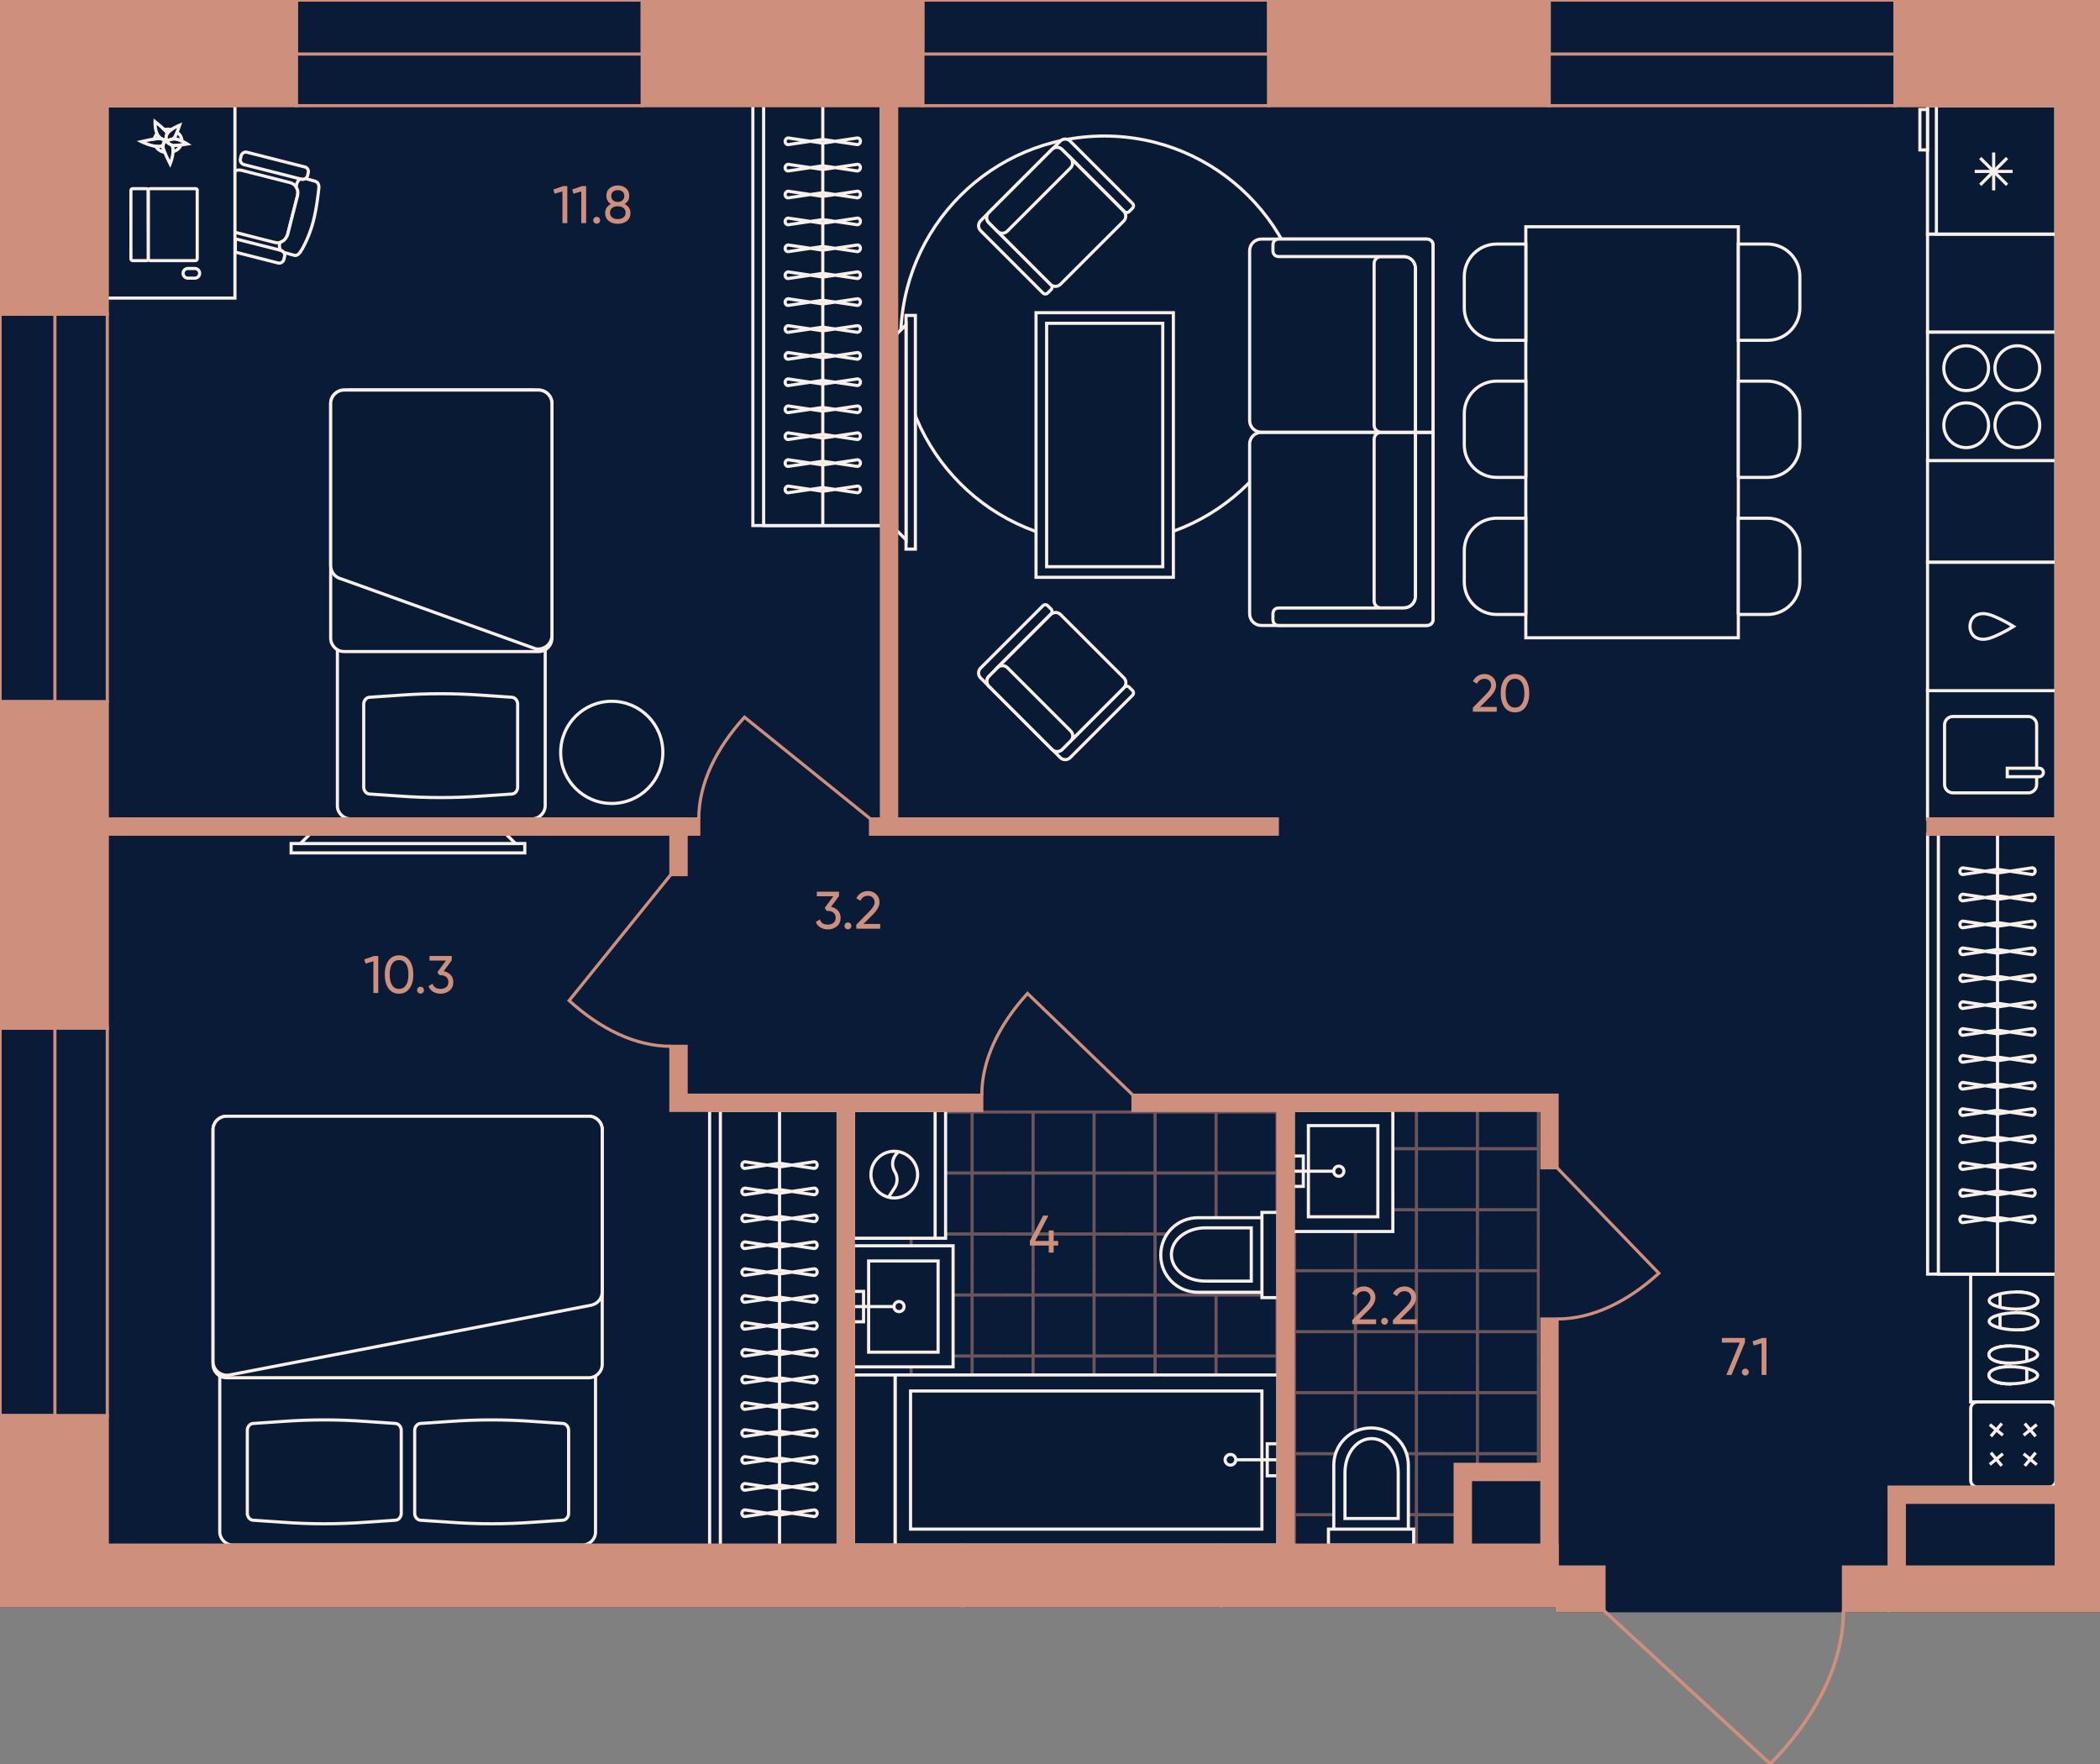 <?xml version="1.0" encoding="utf-8"?>
<!-- Generator: Adobe Illustrator 27.9.0, SVG Export Plug-In . SVG Version: 6.00 Build 0)  -->
<svg version="1.1" id="plan" xmlns="http://www.w3.org/2000/svg" xmlns:xlink="http://www.w3.org/1999/xlink" x="0px" y="0px"
	 viewBox="0 0 500 420" style="enable-background:new 0 0 500 420;" xml:space="preserve">
<rect x="0" y="0" width="500" height="420" fill="#808080" stroke="none"/>
<style type="text/css">
	.st0{fill:#091B36;stroke:#091B36;stroke-width:0.75;}
	.st1{clip-path:url(#SVGID_00000111902684197101168930000016127380418788328120_);}
	.st2{opacity:0.5;clip-path:url(#SVGID_00000011031383584509204090000015715833225212696204_);}
	.st3{fill:none;stroke:#CF8F7D;stroke-width:0.75;}
	.st4{opacity:0.5;clip-path:url(#SVGID_00000162317076621989918000000000606330779117359022_);}
	.st5{opacity:0.5;clip-path:url(#SVGID_00000136380143043858682860000005128156908417577386_);}
	.st6{opacity:0.5;clip-path:url(#SVGID_00000038376994210203264500000016748985361209006737_);}
	.st7{opacity:0.5;clip-path:url(#SVGID_00000182510400677622608660000016527864689007960992_);}
	.st8{opacity:0.5;clip-path:url(#SVGID_00000144300444782172413820000011012549543107027095_);}
	.st9{opacity:0.5;clip-path:url(#SVGID_00000141428526959030695740000009088768798326763423_);}
	.st10{opacity:0.5;clip-path:url(#SVGID_00000144335318343820344650000017559068453357995439_);}
	.st11{opacity:0.5;clip-path:url(#SVGID_00000016062083589274184270000009842884219394281111_);}
	.st12{opacity:0.5;clip-path:url(#SVGID_00000088833424900989991320000017275880547509860237_);}
	.st13{opacity:0.5;clip-path:url(#SVGID_00000166672201564069623880000010747746115434872981_);}
	.st14{opacity:0.5;clip-path:url(#SVGID_00000154392858841955622220000006886070237902927508_);}
	.st15{opacity:0.5;clip-path:url(#SVGID_00000150815122490467860850000009455369153938409367_);}
	.st16{opacity:0.5;clip-path:url(#SVGID_00000145019479963468547520000017886848184949843121_);}
	.st17{opacity:0.5;clip-path:url(#SVGID_00000160886310722377835680000001900865866253030307_);}
	.st18{opacity:0.5;clip-path:url(#SVGID_00000131368355187698418960000002507338191335367837_);}
	.st19{opacity:0.5;clip-path:url(#SVGID_00000013897209536183650810000014438914164196884383_);}
	.st20{opacity:0.5;clip-path:url(#SVGID_00000103946604845234618620000004082566605550570649_);}
	.st21{opacity:0.5;clip-path:url(#SVGID_00000005962767004556431880000006363289417177931959_);}
	.st22{opacity:0.5;clip-path:url(#SVGID_00000047032746497607855330000012770685861761136800_);}
	.st23{opacity:0.5;clip-path:url(#SVGID_00000036962468308148466110000013123670211645182381_);}
	.st24{opacity:0.5;clip-path:url(#SVGID_00000143582236146806810750000007564790788440686522_);}
	.st25{opacity:0.5;clip-path:url(#SVGID_00000032648502476508165800000000144563109137455777_);}
	.st26{opacity:0.5;clip-path:url(#SVGID_00000016048800256861631310000009740403514718749366_);}
	.st27{opacity:0.5;clip-path:url(#SVGID_00000050651954648616562310000010347365351573542328_);}
	.st28{clip-path:url(#SVGID_00000077313376203517246210000001639124547794740918_);}
	.st29{opacity:0.5;clip-path:url(#SVGID_00000132773056525188607030000017960405667906624178_);}
	.st30{opacity:0.5;clip-path:url(#SVGID_00000149357670024419472920000010296476749180936849_);}
	.st31{opacity:0.5;clip-path:url(#SVGID_00000101788836645945538030000011568822814092236932_);}
	.st32{opacity:0.5;clip-path:url(#SVGID_00000164474150774345958220000004873416996458482870_);}
	.st33{opacity:0.5;clip-path:url(#SVGID_00000049902835348945793780000005866945807409068223_);}
	.st34{opacity:0.5;clip-path:url(#SVGID_00000148656346533791564600000003861442948858822830_);}
	.st35{opacity:0.5;clip-path:url(#SVGID_00000178888570943764706320000011196359817802275218_);}
	.st36{opacity:0.5;clip-path:url(#SVGID_00000178919240641902274870000018303614911011027596_);}
	.st37{opacity:0.5;clip-path:url(#SVGID_00000157283139855731753380000013160790182732543397_);}
	.st38{opacity:0.5;clip-path:url(#SVGID_00000031208841561098465110000000876805587218301831_);}
	.st39{opacity:0.5;clip-path:url(#SVGID_00000078020830505840579060000010767988395514535088_);}
	.st40{opacity:0.5;clip-path:url(#SVGID_00000096028508922392885150000018392061067915284892_);}
	.st41{opacity:0.5;clip-path:url(#SVGID_00000115484875715503020650000009157382052455537542_);}
	.st42{opacity:0.5;clip-path:url(#SVGID_00000160162223372640558830000016433957379174114973_);}
	.st43{opacity:0.5;clip-path:url(#SVGID_00000004518638456349160180000009066792879470006912_);}
	.st44{fill:#091A35;}
	.st45{fill:#091A35;stroke:#F8F0E8;stroke-width:0.75;}
	.st46{fill:none;stroke:#F8F0E8;stroke-width:0.75;}
	.st47{fill-rule:evenodd;clip-rule:evenodd;fill:#091A35;stroke:#F8F0E8;stroke-width:0.75;}
	.st48{fill:none;stroke:#F8F0E8;stroke-width:0.75;stroke-miterlimit:10;}
	.st49{fill:#CF8F7D;}
	.st50{fill:none;stroke:#CF8F7D;stroke-width:0.75;stroke-miterlimit:10;}
	.st51{fill:#CF8F7D;stroke:#CF8F7D;stroke-width:0.75;stroke-miterlimit:10;}
	.st52{fill:none;stroke:#CF8F7D;stroke-width:0.75;stroke-linecap:square;}
</style>
<g id="Floor">
	<polygon id="_x31_1_00000140715779201319851570000006573605952010223015_" class="st0" points="0.062,0.05 0.062,382.338 
		370.738,382.338 370.738,383.509 378.213,383.509 378.213,383.509 442.107,383.509 442.107,383.509 500,383.509 
		500,0.05 	"/>
	<g id="Wet_Floor_00000098911183577910872910000013233917688133996718_">
		<g>
			<defs>
				<path id="SVGID_1_" d="M203.628,264.383h100.638v103.501H203.628V264.383z"/>
			</defs>
			<clipPath id="SVGID_00000070829847069259682420000000031724082297706932_">
				<use xlink:href="#SVGID_1_"  style="overflow:visible;"/>
			</clipPath>
			<g style="clip-path:url(#SVGID_00000070829847069259682420000000031724082297706932_);">
				<g>
					<defs>
						
							<rect id="SVGID_00000007416840962473552290000007642260589973714108_" x="296.801" y="242.979" width="29.045" height="29.045"/>
					</defs>
					<clipPath id="SVGID_00000065039498010975890840000002279915860356955546_">
						<use xlink:href="#SVGID_00000007416840962473552290000007642260589973714108_"  style="overflow:visible;"/>
					</clipPath>
					<g style="opacity:0.5;clip-path:url(#SVGID_00000065039498010975890840000002279915860356955546_);">
						<line class="st3" x1="325.846" y1="250.24" x2="296.801" y2="250.24"/>
						<line class="st3" x1="296.801" y1="264.763" x2="325.846" y2="264.763"/>
						<line class="st3" x1="304.062" y1="242.979" x2="304.062" y2="272.024"/>
						<line class="st3" x1="318.585" y1="272.024" x2="318.585" y2="242.979"/>
					</g>
				</g>
			</g>
			<g style="clip-path:url(#SVGID_00000070829847069259682420000000031724082297706932_);">
				<g>
					<defs>
						
							<rect id="SVGID_00000148635956958812095480000003966335625128543875_" x="296.801" y="272.024" width="29.045" height="29.045"/>
					</defs>
					<clipPath id="SVGID_00000058563993146820863980000011336291048663025340_">
						<use xlink:href="#SVGID_00000148635956958812095480000003966335625128543875_"  style="overflow:visible;"/>
					</clipPath>
					<g style="opacity:0.5;clip-path:url(#SVGID_00000058563993146820863980000011336291048663025340_);">
						<line class="st3" x1="325.846" y1="279.286" x2="296.801" y2="279.286"/>
						<line class="st3" x1="296.801" y1="293.808" x2="325.846" y2="293.808"/>
						<line class="st3" x1="304.062" y1="272.024" x2="304.062" y2="301.07"/>
						<line class="st3" x1="318.585" y1="301.07" x2="318.585" y2="272.024"/>
					</g>
				</g>
			</g>
			<g style="clip-path:url(#SVGID_00000070829847069259682420000000031724082297706932_);">
				<g>
					<defs>
						
							<rect id="SVGID_00000036238514636404094130000016172122468959474086_" x="296.801" y="301.07" width="29.045" height="29.045"/>
					</defs>
					<clipPath id="SVGID_00000151531775370933886040000013286233422640774808_">
						<use xlink:href="#SVGID_00000036238514636404094130000016172122468959474086_"  style="overflow:visible;"/>
					</clipPath>
					<g style="opacity:0.5;clip-path:url(#SVGID_00000151531775370933886040000013286233422640774808_);">
						<line class="st3" x1="325.846" y1="308.331" x2="296.801" y2="308.331"/>
						<line class="st3" x1="296.801" y1="322.854" x2="325.846" y2="322.854"/>
						<line class="st3" x1="304.062" y1="301.07" x2="304.062" y2="330.115"/>
						<line class="st3" x1="318.585" y1="330.115" x2="318.585" y2="301.07"/>
					</g>
				</g>
			</g>
			<g style="clip-path:url(#SVGID_00000070829847069259682420000000031724082297706932_);">
				<g>
					<defs>
						
							<rect id="SVGID_00000101072446643235949350000005016424034651200162_" x="296.801" y="330.115" width="29.045" height="29.045"/>
					</defs>
					<clipPath id="SVGID_00000111155892324486442750000004763110299275495052_">
						<use xlink:href="#SVGID_00000101072446643235949350000005016424034651200162_"  style="overflow:visible;"/>
					</clipPath>
					<g style="opacity:0.5;clip-path:url(#SVGID_00000111155892324486442750000004763110299275495052_);">
						<line class="st3" x1="325.846" y1="337.376" x2="296.801" y2="337.376"/>
						<line class="st3" x1="296.801" y1="351.899" x2="325.846" y2="351.899"/>
						<line class="st3" x1="304.062" y1="330.115" x2="304.062" y2="359.16"/>
						<line class="st3" x1="318.585" y1="359.16" x2="318.585" y2="330.115"/>
					</g>
				</g>
			</g>
			<g style="clip-path:url(#SVGID_00000070829847069259682420000000031724082297706932_);">
				<g>
					<defs>
						
							<rect id="SVGID_00000039817369935122687380000001760909506575459764_" x="296.801" y="359.161" width="29.045" height="29.045"/>
					</defs>
					<clipPath id="SVGID_00000146463871993579576420000001125252751285809320_">
						<use xlink:href="#SVGID_00000039817369935122687380000001760909506575459764_"  style="overflow:visible;"/>
					</clipPath>
					<g style="opacity:0.5;clip-path:url(#SVGID_00000146463871993579576420000001125252751285809320_);">
						<line class="st3" x1="325.846" y1="366.422" x2="296.801" y2="366.422"/>
						<line class="st3" x1="296.801" y1="380.945" x2="325.846" y2="380.945"/>
						<line class="st3" x1="304.062" y1="359.16" x2="304.062" y2="388.206"/>
						<line class="st3" x1="318.585" y1="388.206" x2="318.585" y2="359.16"/>
					</g>
				</g>
			</g>
			<g style="clip-path:url(#SVGID_00000070829847069259682420000000031724082297706932_);">
				<g>
					<defs>
						
							<rect id="SVGID_00000163758710877880160270000018343240947253324939_" x="267.755" y="242.979" width="29.045" height="29.045"/>
					</defs>
					<clipPath id="SVGID_00000011010498426286996030000008875295054219324577_">
						<use xlink:href="#SVGID_00000163758710877880160270000018343240947253324939_"  style="overflow:visible;"/>
					</clipPath>
					<g style="opacity:0.5;clip-path:url(#SVGID_00000011010498426286996030000008875295054219324577_);">
						<line class="st3" x1="296.801" y1="250.24" x2="267.755" y2="250.24"/>
						<line class="st3" x1="267.755" y1="264.763" x2="296.801" y2="264.763"/>
						<line class="st3" x1="275.017" y1="242.979" x2="275.017" y2="272.024"/>
						<line class="st3" x1="289.539" y1="272.024" x2="289.539" y2="242.979"/>
					</g>
				</g>
			</g>
			<g style="clip-path:url(#SVGID_00000070829847069259682420000000031724082297706932_);">
				<g>
					<defs>
						
							<rect id="SVGID_00000118374744838443481190000013282994761364568464_" x="267.755" y="272.024" width="29.045" height="29.045"/>
					</defs>
					<clipPath id="SVGID_00000054244690626267174190000003162402983665546371_">
						<use xlink:href="#SVGID_00000118374744838443481190000013282994761364568464_"  style="overflow:visible;"/>
					</clipPath>
					<g style="opacity:0.5;clip-path:url(#SVGID_00000054244690626267174190000003162402983665546371_);">
						<line class="st3" x1="296.801" y1="279.286" x2="267.755" y2="279.286"/>
						<line class="st3" x1="267.755" y1="293.808" x2="296.801" y2="293.808"/>
						<line class="st3" x1="275.017" y1="272.024" x2="275.017" y2="301.07"/>
						<line class="st3" x1="289.539" y1="301.07" x2="289.539" y2="272.024"/>
					</g>
				</g>
			</g>
			<g style="clip-path:url(#SVGID_00000070829847069259682420000000031724082297706932_);">
				<g>
					<defs>
						
							<rect id="SVGID_00000137113284795484287600000002562607461223854004_" x="267.755" y="301.07" width="29.045" height="29.045"/>
					</defs>
					<clipPath id="SVGID_00000026879558887880691560000004409075648735393466_">
						<use xlink:href="#SVGID_00000137113284795484287600000002562607461223854004_"  style="overflow:visible;"/>
					</clipPath>
					<g style="opacity:0.5;clip-path:url(#SVGID_00000026879558887880691560000004409075648735393466_);">
						<line class="st3" x1="296.801" y1="308.331" x2="267.755" y2="308.331"/>
						<line class="st3" x1="267.755" y1="322.854" x2="296.801" y2="322.854"/>
						<line class="st3" x1="275.017" y1="301.07" x2="275.017" y2="330.115"/>
						<line class="st3" x1="289.539" y1="330.115" x2="289.539" y2="301.07"/>
					</g>
				</g>
			</g>
			<g style="clip-path:url(#SVGID_00000070829847069259682420000000031724082297706932_);">
				<g>
					<defs>
						
							<rect id="SVGID_00000111189805753461204310000009192486431152816058_" x="267.755" y="330.115" width="29.045" height="29.045"/>
					</defs>
					<clipPath id="SVGID_00000065788377691372426540000005617600599892747950_">
						<use xlink:href="#SVGID_00000111189805753461204310000009192486431152816058_"  style="overflow:visible;"/>
					</clipPath>
					<g style="opacity:0.5;clip-path:url(#SVGID_00000065788377691372426540000005617600599892747950_);">
						<line class="st3" x1="296.801" y1="337.376" x2="267.755" y2="337.376"/>
						<line class="st3" x1="267.755" y1="351.899" x2="296.801" y2="351.899"/>
						<line class="st3" x1="275.017" y1="330.115" x2="275.017" y2="359.16"/>
						<line class="st3" x1="289.539" y1="359.16" x2="289.539" y2="330.115"/>
					</g>
				</g>
			</g>
			<g style="clip-path:url(#SVGID_00000070829847069259682420000000031724082297706932_);">
				<g>
					<defs>
						
							<rect id="SVGID_00000177479504281753870420000007481239924545253046_" x="267.755" y="359.161" width="29.045" height="29.045"/>
					</defs>
					<clipPath id="SVGID_00000176727328146906611930000009078849719801585282_">
						<use xlink:href="#SVGID_00000177479504281753870420000007481239924545253046_"  style="overflow:visible;"/>
					</clipPath>
					<g style="opacity:0.5;clip-path:url(#SVGID_00000176727328146906611930000009078849719801585282_);">
						<line class="st3" x1="296.801" y1="366.422" x2="267.755" y2="366.422"/>
						<line class="st3" x1="267.755" y1="380.945" x2="296.801" y2="380.945"/>
						<line class="st3" x1="275.017" y1="359.16" x2="275.017" y2="388.206"/>
						<line class="st3" x1="289.539" y1="388.206" x2="289.539" y2="359.16"/>
					</g>
				</g>
			</g>
			<g style="clip-path:url(#SVGID_00000070829847069259682420000000031724082297706932_);">
				<g>
					<defs>
						
							<rect id="SVGID_00000005231154989861421750000000729744163995388089_" x="238.71" y="242.979" width="29.045" height="29.045"/>
					</defs>
					<clipPath id="SVGID_00000087396837121335929690000002113698659478371723_">
						<use xlink:href="#SVGID_00000005231154989861421750000000729744163995388089_"  style="overflow:visible;"/>
					</clipPath>
					<g style="opacity:0.5;clip-path:url(#SVGID_00000087396837121335929690000002113698659478371723_);">
						<line class="st3" x1="267.755" y1="250.24" x2="238.71" y2="250.24"/>
						<line class="st3" x1="238.71" y1="264.763" x2="267.755" y2="264.763"/>
						<line class="st3" x1="245.971" y1="242.979" x2="245.971" y2="272.024"/>
						<line class="st3" x1="260.494" y1="272.024" x2="260.494" y2="242.979"/>
					</g>
				</g>
			</g>
			<g style="clip-path:url(#SVGID_00000070829847069259682420000000031724082297706932_);">
				<g>
					<defs>
						
							<rect id="SVGID_00000119811284206916818490000016641944701063611022_" x="238.71" y="272.024" width="29.045" height="29.045"/>
					</defs>
					<clipPath id="SVGID_00000151513097250558193630000015363954725492923053_">
						<use xlink:href="#SVGID_00000119811284206916818490000016641944701063611022_"  style="overflow:visible;"/>
					</clipPath>
					<g style="opacity:0.5;clip-path:url(#SVGID_00000151513097250558193630000015363954725492923053_);">
						<line class="st3" x1="267.755" y1="279.286" x2="238.71" y2="279.286"/>
						<line class="st3" x1="238.71" y1="293.808" x2="267.755" y2="293.808"/>
						<line class="st3" x1="245.971" y1="272.024" x2="245.971" y2="301.07"/>
						<line class="st3" x1="260.494" y1="301.07" x2="260.494" y2="272.024"/>
					</g>
				</g>
			</g>
			<g style="clip-path:url(#SVGID_00000070829847069259682420000000031724082297706932_);">
				<g>
					<defs>
						
							<rect id="SVGID_00000090296592125868706320000007530887731733948312_" x="238.71" y="301.07" width="29.045" height="29.045"/>
					</defs>
					<clipPath id="SVGID_00000083809671157619992810000014919640962242096006_">
						<use xlink:href="#SVGID_00000090296592125868706320000007530887731733948312_"  style="overflow:visible;"/>
					</clipPath>
					<g style="opacity:0.5;clip-path:url(#SVGID_00000083809671157619992810000014919640962242096006_);">
						<line class="st3" x1="267.755" y1="308.331" x2="238.71" y2="308.331"/>
						<line class="st3" x1="238.71" y1="322.854" x2="267.755" y2="322.854"/>
						<line class="st3" x1="245.971" y1="301.07" x2="245.971" y2="330.115"/>
						<line class="st3" x1="260.494" y1="330.115" x2="260.494" y2="301.07"/>
					</g>
				</g>
			</g>
			<g style="clip-path:url(#SVGID_00000070829847069259682420000000031724082297706932_);">
				<g>
					<defs>
						
							<rect id="SVGID_00000025413034428438478800000011113463400991400366_" x="238.71" y="330.115" width="29.045" height="29.045"/>
					</defs>
					<clipPath id="SVGID_00000057122031037726760840000001736928008043688090_">
						<use xlink:href="#SVGID_00000025413034428438478800000011113463400991400366_"  style="overflow:visible;"/>
					</clipPath>
					<g style="opacity:0.5;clip-path:url(#SVGID_00000057122031037726760840000001736928008043688090_);">
						<line class="st3" x1="267.755" y1="337.376" x2="238.71" y2="337.376"/>
						<line class="st3" x1="238.71" y1="351.899" x2="267.755" y2="351.899"/>
						<line class="st3" x1="245.971" y1="330.115" x2="245.971" y2="359.16"/>
						<line class="st3" x1="260.494" y1="359.16" x2="260.494" y2="330.115"/>
					</g>
				</g>
			</g>
			<g style="clip-path:url(#SVGID_00000070829847069259682420000000031724082297706932_);">
				<g>
					<defs>
						
							<rect id="SVGID_00000044144207090024495490000011416995393121073058_" x="238.71" y="359.161" width="29.045" height="29.045"/>
					</defs>
					<clipPath id="SVGID_00000098179571989566299750000015493107972899330944_">
						<use xlink:href="#SVGID_00000044144207090024495490000011416995393121073058_"  style="overflow:visible;"/>
					</clipPath>
					<g style="opacity:0.5;clip-path:url(#SVGID_00000098179571989566299750000015493107972899330944_);">
						<line class="st3" x1="267.755" y1="366.422" x2="238.71" y2="366.422"/>
						<line class="st3" x1="238.71" y1="380.945" x2="267.755" y2="380.945"/>
						<line class="st3" x1="245.971" y1="359.16" x2="245.971" y2="388.206"/>
						<line class="st3" x1="260.494" y1="388.206" x2="260.494" y2="359.16"/>
					</g>
				</g>
			</g>
			<g style="clip-path:url(#SVGID_00000070829847069259682420000000031724082297706932_);">
				<g>
					<defs>
						
							<rect id="SVGID_00000148636462571845845490000017329962542910387382_" x="209.665" y="242.979" width="29.045" height="29.045"/>
					</defs>
					<clipPath id="SVGID_00000115494675183569310930000000495718087085819043_">
						<use xlink:href="#SVGID_00000148636462571845845490000017329962542910387382_"  style="overflow:visible;"/>
					</clipPath>
					<g style="opacity:0.5;clip-path:url(#SVGID_00000115494675183569310930000000495718087085819043_);">
						<line class="st3" x1="238.71" y1="250.24" x2="209.665" y2="250.24"/>
						<line class="st3" x1="209.665" y1="264.763" x2="238.71" y2="264.763"/>
						<line class="st3" x1="216.926" y1="242.979" x2="216.926" y2="272.024"/>
						<line class="st3" x1="231.449" y1="272.024" x2="231.449" y2="242.979"/>
					</g>
				</g>
			</g>
			<g style="clip-path:url(#SVGID_00000070829847069259682420000000031724082297706932_);">
				<g>
					<defs>
						
							<rect id="SVGID_00000178913156737824758230000009204557081445995692_" x="209.665" y="272.024" width="29.045" height="29.045"/>
					</defs>
					<clipPath id="SVGID_00000122718186012594390770000002139283551338878904_">
						<use xlink:href="#SVGID_00000178913156737824758230000009204557081445995692_"  style="overflow:visible;"/>
					</clipPath>
					<g style="opacity:0.5;clip-path:url(#SVGID_00000122718186012594390770000002139283551338878904_);">
						<line class="st3" x1="238.71" y1="279.286" x2="209.665" y2="279.286"/>
						<line class="st3" x1="209.665" y1="293.808" x2="238.71" y2="293.808"/>
						<line class="st3" x1="216.926" y1="272.024" x2="216.926" y2="301.07"/>
						<line class="st3" x1="231.449" y1="301.07" x2="231.449" y2="272.024"/>
					</g>
				</g>
			</g>
			<g style="clip-path:url(#SVGID_00000070829847069259682420000000031724082297706932_);">
				<g>
					<defs>
						
							<rect id="SVGID_00000173150730847519284390000000806975776085617832_" x="209.665" y="301.07" width="29.045" height="29.045"/>
					</defs>
					<clipPath id="SVGID_00000141456628954284657600000001645288050734590878_">
						<use xlink:href="#SVGID_00000173150730847519284390000000806975776085617832_"  style="overflow:visible;"/>
					</clipPath>
					<g style="opacity:0.5;clip-path:url(#SVGID_00000141456628954284657600000001645288050734590878_);">
						<line class="st3" x1="238.71" y1="308.331" x2="209.665" y2="308.331"/>
						<line class="st3" x1="209.665" y1="322.854" x2="238.71" y2="322.854"/>
						<line class="st3" x1="216.926" y1="301.07" x2="216.926" y2="330.115"/>
						<line class="st3" x1="231.449" y1="330.115" x2="231.449" y2="301.07"/>
					</g>
				</g>
			</g>
			<g style="clip-path:url(#SVGID_00000070829847069259682420000000031724082297706932_);">
				<g>
					<defs>
						
							<rect id="SVGID_00000026153806119682368880000008966065253730830499_" x="209.665" y="330.115" width="29.045" height="29.045"/>
					</defs>
					<clipPath id="SVGID_00000010287398697145565990000005586201146327404712_">
						<use xlink:href="#SVGID_00000026153806119682368880000008966065253730830499_"  style="overflow:visible;"/>
					</clipPath>
					<g style="opacity:0.5;clip-path:url(#SVGID_00000010287398697145565990000005586201146327404712_);">
						<line class="st3" x1="238.71" y1="337.376" x2="209.665" y2="337.376"/>
						<line class="st3" x1="209.665" y1="351.899" x2="238.71" y2="351.899"/>
						<line class="st3" x1="216.926" y1="330.115" x2="216.926" y2="359.16"/>
						<line class="st3" x1="231.449" y1="359.16" x2="231.449" y2="330.115"/>
					</g>
				</g>
			</g>
			<g style="clip-path:url(#SVGID_00000070829847069259682420000000031724082297706932_);">
				<g>
					<defs>
						
							<rect id="SVGID_00000080904882889159639150000015992904771021278894_" x="209.665" y="359.161" width="29.045" height="29.045"/>
					</defs>
					<clipPath id="SVGID_00000052098035086278770780000000302604154432445856_">
						<use xlink:href="#SVGID_00000080904882889159639150000015992904771021278894_"  style="overflow:visible;"/>
					</clipPath>
					<g style="opacity:0.5;clip-path:url(#SVGID_00000052098035086278770780000000302604154432445856_);">
						<line class="st3" x1="238.71" y1="366.422" x2="209.665" y2="366.422"/>
						<line class="st3" x1="209.665" y1="380.945" x2="238.71" y2="380.945"/>
						<line class="st3" x1="216.926" y1="359.16" x2="216.926" y2="388.206"/>
						<line class="st3" x1="231.449" y1="388.206" x2="231.449" y2="359.16"/>
					</g>
				</g>
			</g>
			<g style="clip-path:url(#SVGID_00000070829847069259682420000000031724082297706932_);">
				<g>
					<defs>
						
							<rect id="SVGID_00000092417509065487905420000001278800385021960851_" x="180.619" y="242.979" width="29.045" height="29.045"/>
					</defs>
					<clipPath id="SVGID_00000000207025974913678570000004837857647961106077_">
						<use xlink:href="#SVGID_00000092417509065487905420000001278800385021960851_"  style="overflow:visible;"/>
					</clipPath>
					<g style="opacity:0.5;clip-path:url(#SVGID_00000000207025974913678570000004837857647961106077_);">
						<line class="st3" x1="209.665" y1="250.24" x2="180.619" y2="250.24"/>
						<line class="st3" x1="180.619" y1="264.763" x2="209.665" y2="264.763"/>
						<line class="st3" x1="187.881" y1="242.979" x2="187.881" y2="272.024"/>
						<line class="st3" x1="202.403" y1="272.024" x2="202.403" y2="242.979"/>
					</g>
				</g>
			</g>
			<g style="clip-path:url(#SVGID_00000070829847069259682420000000031724082297706932_);">
				<g>
					<defs>
						
							<rect id="SVGID_00000168829437629070780310000013731893707199063711_" x="180.619" y="272.024" width="29.045" height="29.045"/>
					</defs>
					<clipPath id="SVGID_00000027566738181850555510000017179817315427863996_">
						<use xlink:href="#SVGID_00000168829437629070780310000013731893707199063711_"  style="overflow:visible;"/>
					</clipPath>
					<g style="opacity:0.5;clip-path:url(#SVGID_00000027566738181850555510000017179817315427863996_);">
						<line class="st3" x1="209.665" y1="279.286" x2="180.619" y2="279.286"/>
						<line class="st3" x1="180.619" y1="293.808" x2="209.665" y2="293.808"/>
						<line class="st3" x1="187.881" y1="272.024" x2="187.881" y2="301.07"/>
						<line class="st3" x1="202.403" y1="301.07" x2="202.403" y2="272.024"/>
					</g>
				</g>
			</g>
			<g style="clip-path:url(#SVGID_00000070829847069259682420000000031724082297706932_);">
				<g>
					<defs>
						
							<rect id="SVGID_00000178906618121941030350000010791242349733135024_" x="180.619" y="301.07" width="29.045" height="29.045"/>
					</defs>
					<clipPath id="SVGID_00000142136683776987612480000017516818381064941455_">
						<use xlink:href="#SVGID_00000178906618121941030350000010791242349733135024_"  style="overflow:visible;"/>
					</clipPath>
					<g style="opacity:0.5;clip-path:url(#SVGID_00000142136683776987612480000017516818381064941455_);">
						<line class="st3" x1="209.665" y1="308.331" x2="180.619" y2="308.331"/>
						<line class="st3" x1="180.619" y1="322.854" x2="209.665" y2="322.854"/>
						<line class="st3" x1="187.881" y1="301.07" x2="187.881" y2="330.115"/>
						<line class="st3" x1="202.403" y1="330.115" x2="202.403" y2="301.07"/>
					</g>
				</g>
			</g>
			<g style="clip-path:url(#SVGID_00000070829847069259682420000000031724082297706932_);">
				<g>
					<defs>
						
							<rect id="SVGID_00000098185489005978592760000006815587160196829864_" x="180.619" y="330.115" width="29.045" height="29.045"/>
					</defs>
					<clipPath id="SVGID_00000144317357549754174650000006746680869829181603_">
						<use xlink:href="#SVGID_00000098185489005978592760000006815587160196829864_"  style="overflow:visible;"/>
					</clipPath>
					<g style="opacity:0.5;clip-path:url(#SVGID_00000144317357549754174650000006746680869829181603_);">
						<line class="st3" x1="209.665" y1="337.376" x2="180.619" y2="337.376"/>
						<line class="st3" x1="180.619" y1="351.899" x2="209.665" y2="351.899"/>
						<line class="st3" x1="187.881" y1="330.115" x2="187.881" y2="359.16"/>
						<line class="st3" x1="202.403" y1="359.16" x2="202.403" y2="330.115"/>
					</g>
				</g>
			</g>
			<g style="clip-path:url(#SVGID_00000070829847069259682420000000031724082297706932_);">
				<g>
					<defs>
						
							<rect id="SVGID_00000133521858309935867360000011591198692989668520_" x="180.619" y="359.161" width="29.045" height="29.045"/>
					</defs>
					<clipPath id="SVGID_00000057134624494089759710000017828251230875342992_">
						<use xlink:href="#SVGID_00000133521858309935867360000011591198692989668520_"  style="overflow:visible;"/>
					</clipPath>
					<g style="opacity:0.5;clip-path:url(#SVGID_00000057134624494089759710000017828251230875342992_);">
						<line class="st3" x1="209.665" y1="366.422" x2="180.619" y2="366.422"/>
						<line class="st3" x1="180.619" y1="380.945" x2="209.665" y2="380.945"/>
						<line class="st3" x1="187.881" y1="359.16" x2="187.881" y2="388.206"/>
						<line class="st3" x1="202.403" y1="388.206" x2="202.403" y2="359.16"/>
					</g>
				</g>
			</g>
		</g>
	</g>
	<g id="Wet_Floor_00000165193822570255875920000015170070612787322767_">
		<g>
			<defs>
				<polygon id="SVGID_00000127038404342884916710000012540829548011269310_" points="366.638,348.658 346.469,348.658 
					346.469,367.884 307.897,367.884 307.897,264.39 366.638,264.39 				"/>
			</defs>
			<clipPath id="SVGID_00000087387009385003056520000013696133596427768223_">
				<use xlink:href="#SVGID_00000127038404342884916710000012540829548011269310_"  style="overflow:visible;"/>
			</clipPath>
			<g style="clip-path:url(#SVGID_00000087387009385003056520000013696133596427768223_);">
				<g>
					<defs>
						
							<rect id="SVGID_00000077288426193784157310000003081264846165122440_" x="344.506" y="237.193" width="29.045" height="29.045"/>
					</defs>
					<clipPath id="SVGID_00000083786148235637235260000004119412911538839177_">
						<use xlink:href="#SVGID_00000077288426193784157310000003081264846165122440_"  style="overflow:visible;"/>
					</clipPath>
					<g style="opacity:0.5;clip-path:url(#SVGID_00000083786148235637235260000004119412911538839177_);">
						<line class="st3" x1="373.551" y1="244.454" x2="344.506" y2="244.454"/>
						<line class="st3" x1="344.506" y1="258.977" x2="373.551" y2="258.977"/>
						<line class="st3" x1="351.767" y1="237.193" x2="351.767" y2="266.238"/>
						<line class="st3" x1="366.29" y1="266.238" x2="366.29" y2="237.193"/>
					</g>
				</g>
			</g>
			<g style="clip-path:url(#SVGID_00000087387009385003056520000013696133596427768223_);">
				<g>
					<defs>
						
							<rect id="SVGID_00000119826864093887090260000012889973022123260575_" x="344.506" y="266.238" width="29.045" height="29.045"/>
					</defs>
					<clipPath id="SVGID_00000165208903348530016600000004819876032885356432_">
						<use xlink:href="#SVGID_00000119826864093887090260000012889973022123260575_"  style="overflow:visible;"/>
					</clipPath>
					<g style="opacity:0.5;clip-path:url(#SVGID_00000165208903348530016600000004819876032885356432_);">
						<line class="st3" x1="373.551" y1="273.5" x2="344.506" y2="273.5"/>
						<line class="st3" x1="344.506" y1="288.022" x2="373.551" y2="288.022"/>
						<line class="st3" x1="351.767" y1="266.238" x2="351.767" y2="295.284"/>
						<line class="st3" x1="366.29" y1="295.284" x2="366.29" y2="266.238"/>
					</g>
				</g>
			</g>
			<g style="clip-path:url(#SVGID_00000087387009385003056520000013696133596427768223_);">
				<g>
					<defs>
						
							<rect id="SVGID_00000147219194433748083400000017925778286824086965_" x="344.506" y="295.284" width="29.045" height="29.045"/>
					</defs>
					<clipPath id="SVGID_00000005243137829471441700000000184976433349466780_">
						<use xlink:href="#SVGID_00000147219194433748083400000017925778286824086965_"  style="overflow:visible;"/>
					</clipPath>
					<g style="opacity:0.5;clip-path:url(#SVGID_00000005243137829471441700000000184976433349466780_);">
						<line class="st3" x1="373.551" y1="302.545" x2="344.506" y2="302.545"/>
						<line class="st3" x1="344.506" y1="317.068" x2="373.551" y2="317.068"/>
						<line class="st3" x1="351.767" y1="295.284" x2="351.767" y2="324.329"/>
						<line class="st3" x1="366.29" y1="324.329" x2="366.29" y2="295.284"/>
					</g>
				</g>
			</g>
			<g style="clip-path:url(#SVGID_00000087387009385003056520000013696133596427768223_);">
				<g>
					<defs>
						
							<rect id="SVGID_00000004523432345824246690000008083258099521556613_" x="344.506" y="324.329" width="29.045" height="29.045"/>
					</defs>
					<clipPath id="SVGID_00000017514177127198063470000007938746255806320770_">
						<use xlink:href="#SVGID_00000004523432345824246690000008083258099521556613_"  style="overflow:visible;"/>
					</clipPath>
					<g style="opacity:0.5;clip-path:url(#SVGID_00000017514177127198063470000007938746255806320770_);">
						<line class="st3" x1="373.551" y1="331.59" x2="344.506" y2="331.59"/>
						<line class="st3" x1="344.506" y1="346.113" x2="373.551" y2="346.113"/>
						<line class="st3" x1="351.767" y1="324.329" x2="351.767" y2="353.375"/>
						<line class="st3" x1="366.29" y1="353.375" x2="366.29" y2="324.329"/>
					</g>
				</g>
			</g>
			<g style="clip-path:url(#SVGID_00000087387009385003056520000013696133596427768223_);">
				<g>
					<defs>
						
							<rect id="SVGID_00000018230986584888734080000009728620413752592062_" x="344.506" y="353.375" width="29.045" height="29.045"/>
					</defs>
					<clipPath id="SVGID_00000008854285607319115560000002319836409558423727_">
						<use xlink:href="#SVGID_00000018230986584888734080000009728620413752592062_"  style="overflow:visible;"/>
					</clipPath>
					<g style="opacity:0.5;clip-path:url(#SVGID_00000008854285607319115560000002319836409558423727_);">
						<line class="st3" x1="373.551" y1="360.636" x2="344.506" y2="360.636"/>
						<line class="st3" x1="344.506" y1="375.159" x2="373.551" y2="375.159"/>
						<line class="st3" x1="351.767" y1="353.375" x2="351.767" y2="382.42"/>
						<line class="st3" x1="366.29" y1="382.42" x2="366.29" y2="353.375"/>
					</g>
				</g>
			</g>
			<g style="clip-path:url(#SVGID_00000087387009385003056520000013696133596427768223_);">
				<g>
					<defs>
						
							<rect id="SVGID_00000179646369750444295030000009369043075047864765_" x="315.46" y="237.193" width="29.045" height="29.045"/>
					</defs>
					<clipPath id="SVGID_00000109746428170553203310000007186071844216300213_">
						<use xlink:href="#SVGID_00000179646369750444295030000009369043075047864765_"  style="overflow:visible;"/>
					</clipPath>
					<g style="opacity:0.5;clip-path:url(#SVGID_00000109746428170553203310000007186071844216300213_);">
						<line class="st3" x1="344.506" y1="244.454" x2="315.46" y2="244.454"/>
						<line class="st3" x1="315.46" y1="258.977" x2="344.506" y2="258.977"/>
						<line class="st3" x1="322.722" y1="237.193" x2="322.722" y2="266.238"/>
						<line class="st3" x1="337.244" y1="266.238" x2="337.244" y2="237.193"/>
					</g>
				</g>
			</g>
			<g style="clip-path:url(#SVGID_00000087387009385003056520000013696133596427768223_);">
				<g>
					<defs>
						
							<rect id="SVGID_00000108298165922214680220000006748452027197522597_" x="315.46" y="266.238" width="29.045" height="29.045"/>
					</defs>
					<clipPath id="SVGID_00000105424866651120892360000000586188188621427353_">
						<use xlink:href="#SVGID_00000108298165922214680220000006748452027197522597_"  style="overflow:visible;"/>
					</clipPath>
					<g style="opacity:0.5;clip-path:url(#SVGID_00000105424866651120892360000000586188188621427353_);">
						<line class="st3" x1="344.506" y1="273.5" x2="315.46" y2="273.5"/>
						<line class="st3" x1="315.46" y1="288.022" x2="344.506" y2="288.022"/>
						<line class="st3" x1="322.722" y1="266.238" x2="322.722" y2="295.284"/>
						<line class="st3" x1="337.244" y1="295.284" x2="337.244" y2="266.238"/>
					</g>
				</g>
			</g>
			<g style="clip-path:url(#SVGID_00000087387009385003056520000013696133596427768223_);">
				<g>
					<defs>
						
							<rect id="SVGID_00000019652838242247666430000014299274247347977913_" x="315.46" y="295.284" width="29.045" height="29.045"/>
					</defs>
					<clipPath id="SVGID_00000180367362356127174500000000943987290268365470_">
						<use xlink:href="#SVGID_00000019652838242247666430000014299274247347977913_"  style="overflow:visible;"/>
					</clipPath>
					<g style="opacity:0.5;clip-path:url(#SVGID_00000180367362356127174500000000943987290268365470_);">
						<line class="st3" x1="344.506" y1="302.545" x2="315.46" y2="302.545"/>
						<line class="st3" x1="315.46" y1="317.068" x2="344.506" y2="317.068"/>
						<line class="st3" x1="322.722" y1="295.284" x2="322.722" y2="324.329"/>
						<line class="st3" x1="337.244" y1="324.329" x2="337.244" y2="295.284"/>
					</g>
				</g>
			</g>
			<g style="clip-path:url(#SVGID_00000087387009385003056520000013696133596427768223_);">
				<g>
					<defs>
						
							<rect id="SVGID_00000054244201646327176380000015976497144845922948_" x="315.46" y="324.329" width="29.045" height="29.045"/>
					</defs>
					<clipPath id="SVGID_00000091001005189394923910000007064369497716572344_">
						<use xlink:href="#SVGID_00000054244201646327176380000015976497144845922948_"  style="overflow:visible;"/>
					</clipPath>
					<g style="opacity:0.5;clip-path:url(#SVGID_00000091001005189394923910000007064369497716572344_);">
						<line class="st3" x1="344.506" y1="331.59" x2="315.46" y2="331.59"/>
						<line class="st3" x1="315.46" y1="346.113" x2="344.506" y2="346.113"/>
						<line class="st3" x1="322.722" y1="324.329" x2="322.722" y2="353.375"/>
						<line class="st3" x1="337.244" y1="353.375" x2="337.244" y2="324.329"/>
					</g>
				</g>
			</g>
			<g style="clip-path:url(#SVGID_00000087387009385003056520000013696133596427768223_);">
				<g>
					<defs>
						
							<rect id="SVGID_00000000223676486009674720000007624509064240470920_" x="315.46" y="353.375" width="29.045" height="29.045"/>
					</defs>
					<clipPath id="SVGID_00000027572297478070286110000007659464148301393554_">
						<use xlink:href="#SVGID_00000000223676486009674720000007624509064240470920_"  style="overflow:visible;"/>
					</clipPath>
					<g style="opacity:0.5;clip-path:url(#SVGID_00000027572297478070286110000007659464148301393554_);">
						<line class="st3" x1="344.506" y1="360.636" x2="315.46" y2="360.636"/>
						<line class="st3" x1="315.46" y1="375.159" x2="344.506" y2="375.159"/>
						<line class="st3" x1="322.722" y1="353.375" x2="322.722" y2="382.42"/>
						<line class="st3" x1="337.244" y1="382.42" x2="337.244" y2="353.375"/>
					</g>
				</g>
			</g>
			<g style="clip-path:url(#SVGID_00000087387009385003056520000013696133596427768223_);">
				<g>
					<defs>
						
							<rect id="SVGID_00000052075685333508135330000000550455898161303191_" x="286.415" y="237.193" width="29.045" height="29.045"/>
					</defs>
					<clipPath id="SVGID_00000076569862458141975790000005479824041459930551_">
						<use xlink:href="#SVGID_00000052075685333508135330000000550455898161303191_"  style="overflow:visible;"/>
					</clipPath>
					<g style="opacity:0.5;clip-path:url(#SVGID_00000076569862458141975790000005479824041459930551_);">
						<line class="st3" x1="315.46" y1="244.454" x2="286.415" y2="244.454"/>
						<line class="st3" x1="286.415" y1="258.977" x2="315.46" y2="258.977"/>
						<line class="st3" x1="293.676" y1="237.193" x2="293.676" y2="266.238"/>
						<line class="st3" x1="308.199" y1="266.238" x2="308.199" y2="237.193"/>
					</g>
				</g>
			</g>
			<g style="clip-path:url(#SVGID_00000087387009385003056520000013696133596427768223_);">
				<g>
					<defs>
						
							<rect id="SVGID_00000179626407244026544230000014005007635133544104_" x="286.415" y="266.238" width="29.045" height="29.045"/>
					</defs>
					<clipPath id="SVGID_00000067917007930304930160000002765596032407050654_">
						<use xlink:href="#SVGID_00000179626407244026544230000014005007635133544104_"  style="overflow:visible;"/>
					</clipPath>
					<g style="opacity:0.5;clip-path:url(#SVGID_00000067917007930304930160000002765596032407050654_);">
						<line class="st3" x1="315.46" y1="273.5" x2="286.415" y2="273.5"/>
						<line class="st3" x1="286.415" y1="288.022" x2="315.46" y2="288.022"/>
						<line class="st3" x1="293.676" y1="266.238" x2="293.676" y2="295.284"/>
						<line class="st3" x1="308.199" y1="295.284" x2="308.199" y2="266.238"/>
					</g>
				</g>
			</g>
			<g style="clip-path:url(#SVGID_00000087387009385003056520000013696133596427768223_);">
				<g>
					<defs>
						
							<rect id="SVGID_00000003087645372628418930000012863720799498811325_" x="286.415" y="295.284" width="29.045" height="29.045"/>
					</defs>
					<clipPath id="SVGID_00000114055836751283562660000011990053879751117194_">
						<use xlink:href="#SVGID_00000003087645372628418930000012863720799498811325_"  style="overflow:visible;"/>
					</clipPath>
					<g style="opacity:0.5;clip-path:url(#SVGID_00000114055836751283562660000011990053879751117194_);">
						<line class="st3" x1="315.46" y1="302.545" x2="286.415" y2="302.545"/>
						<line class="st3" x1="286.415" y1="317.068" x2="315.46" y2="317.068"/>
						<line class="st3" x1="293.676" y1="295.284" x2="293.676" y2="324.329"/>
						<line class="st3" x1="308.199" y1="324.329" x2="308.199" y2="295.284"/>
					</g>
				</g>
			</g>
			<g style="clip-path:url(#SVGID_00000087387009385003056520000013696133596427768223_);">
				<g>
					<defs>
						
							<rect id="SVGID_00000059307524525240997180000005045483375747840397_" x="286.415" y="324.329" width="29.045" height="29.045"/>
					</defs>
					<clipPath id="SVGID_00000051348394531121424070000009173086497654321538_">
						<use xlink:href="#SVGID_00000059307524525240997180000005045483375747840397_"  style="overflow:visible;"/>
					</clipPath>
					<g style="opacity:0.5;clip-path:url(#SVGID_00000051348394531121424070000009173086497654321538_);">
						<line class="st3" x1="315.46" y1="331.59" x2="286.415" y2="331.59"/>
						<line class="st3" x1="286.415" y1="346.113" x2="315.46" y2="346.113"/>
						<line class="st3" x1="293.676" y1="324.329" x2="293.676" y2="353.375"/>
						<line class="st3" x1="308.199" y1="353.375" x2="308.199" y2="324.329"/>
					</g>
				</g>
			</g>
			<g style="clip-path:url(#SVGID_00000087387009385003056520000013696133596427768223_);">
				<g>
					<defs>
						
							<rect id="SVGID_00000128448626235986680380000005471235967695087029_" x="286.415" y="353.375" width="29.045" height="29.045"/>
					</defs>
					<clipPath id="SVGID_00000080184906481014085430000002039270608357408175_">
						<use xlink:href="#SVGID_00000128448626235986680380000005471235967695087029_"  style="overflow:visible;"/>
					</clipPath>
					<g style="opacity:0.5;clip-path:url(#SVGID_00000080184906481014085430000002039270608357408175_);">
						<line class="st3" x1="315.46" y1="360.636" x2="286.415" y2="360.636"/>
						<line class="st3" x1="286.415" y1="375.159" x2="315.46" y2="375.159"/>
						<line class="st3" x1="293.676" y1="353.375" x2="293.676" y2="382.42"/>
						<line class="st3" x1="308.199" y1="382.42" x2="308.199" y2="353.375"/>
					</g>
				</g>
			</g>
		</g>
	</g>
</g>
<g id="Furniture">
	<g id="Bathroom">
		<g id="WC_00000147187520461995044480000000148618780548767662_">
			<g>
				<path class="st44" d="M300.462,289.933v17.754v1.268h3.804v-20.291h-3.804V289.933z"/>
				<path class="st44" d="M285.244,289.933c-4.946,0-8.877,3.931-8.877,8.877s3.931,8.877,8.877,8.877h15.218v-17.754
					H285.244z"/>
				<path class="st45" d="M300.462,289.933v17.754 M300.462,289.933h-15.218c-4.946,0-8.877,3.931-8.877,8.877
					s3.931,8.877,8.877,8.877h15.218 M300.462,289.933v-1.268h3.804v20.291h-3.804v-1.268"/>
				<path id="WC_00000099637654239137903950000008884566107240827823_" class="st45" d="M287.019,292.343
					c-4.439,0-8.116,2.79-8.116,6.341s3.551,6.341,8.116,6.341h10.906V292.343H287.019z"/>
			</g>
		</g>
		<g id="Sink_00000173126945455528969500000007538668014542919579_">
			<g>
				
					<rect id="Rectangle_105_x5F_2_00000150799135982571997990000008055760675943327132_" x="203.198" y="296.616" class="st45" width="23.727" height="28.828"/>
				
					<rect id="Rectangle_106_x5F_3_00000016064631720599606480000002625068327854763177_" x="206.816" y="300.234" class="st45" width="16.541" height="21.711"/>
				<g id="Tap_2_00000060720358244400045890000015555915392815609749_">
					
						<rect id="Rectangle_106_x5F_4_00000113318151105844171740000006047645272653790104_" x="203.198" y="307.471" class="st45" width="2.412" height="7.237"/>
					
						<circle id="Ellipse_108_x5F_2_00000173880326687488040800000009248670159049586860_" class="st45" cx="214.053" cy="311.09" r="1.206"/>
					<path id="Vector_19_x5F_2_00000036228428212710799320000002616526853477994153_" class="st45" d="M212.847,311.09h-9.649"/>
				</g>
			</g>
		</g>
		<g id="WM_00000114782224483410234340000008785216654620066176_">
			<g>
				
					<rect id="Rectangle_105_x5F_4_00000003091030539989858950000018130022147428110226_" x="203.192" y="264.382" class="st45" width="21.949" height="30.433"/>
				
					<rect id="Rectangle_106_x5F_8_00000172404040271422932350000012623478304137881767_" x="203.192" y="264.382" class="st45" width="19.455" height="30.433"/>
				<g id="Vector_3_00000039845371592798567390000000648276245126726785_">
					<path class="st44" d="M218.478,279.669c0,3.057-2.501,5.559-5.559,5.559c-3.057,0-5.559-2.501-5.559-5.559
						c0-3.057,2.501-5.559,5.559-5.559C215.976,274.11,218.478,276.611,218.478,279.669z"/>
					<path class="st46" d="M211.53,285.088l1.529-2.362c0.695-1.112,0.695-2.64,0-3.752
						c-0.834-1.39-0.695-3.057,0.417-4.308l0.462-0.462 M218.478,279.669c0,3.057-2.501,5.559-5.559,5.559
						c-3.057,0-5.559-2.501-5.559-5.559c0-3.057,2.501-5.559,5.559-5.559
						C215.976,274.11,218.478,276.611,218.478,279.669z"/>
				</g>
			</g>
		</g>
		<g id="Bath_00000039840979801726550400000011944502792105543855_">
			<g>
				<g>
					
						<rect id="Rectangle_105_x5F_3_00000084512086466028426760000014358103467180923523_" x="213.111" y="327.371" class="st45" width="91.155" height="40.513"/>
					
						<rect id="Rectangle_106_x5F_5_00000116201134355844064220000009035704735691099813_" x="216.798" y="331.181" class="st45" width="83.659" height="32.893"/>
					<g id="Tap_3_00000149382042991962705190000014750065025800702347_">
						
							<rect id="Rectangle_106_x5F_6_00000145046936580001394140000009398287600655823269_" x="301.726" y="343.754" class="st45" width="2.54" height="7.62"/>
						
							<circle id="Ellipse_108_x5F_3_00000003104207618171017130000006907970178677262991_" class="st45" cx="292.963" cy="347.564" r="1.27"/>
						<path id="Vector_19_x5F_3_00000173155236363077705450000015466249361223551665_" class="st45" d="M294.233,347.564h10.033"
							/>
					</g>
				</g>
				
					<rect x="187.895" y="342.668" transform="matrix(-1.836970e-16 1 -1 -1.836970e-16 555.779 139.476)" class="st45" width="40.513" height="9.919"/>
			</g>
		</g>
		<g id="WC_00000139975957796874262800000018425858836516218538_">
			<g>
				<path class="st44" d="M335.322,364.08h-17.754h-1.268v3.804H336.59v-3.804H335.322z"/>
				<path class="st44" d="M335.322,348.862c0-4.946-3.931-8.877-8.877-8.877s-8.877,3.931-8.877,8.877v15.218h17.754
					V348.862z"/>
				<path class="st45" d="M335.322,364.08h-17.754 M335.322,364.08v-15.218c0-4.946-3.931-8.877-8.877-8.877
					s-8.877,3.931-8.877,8.877v15.218 M335.322,364.08h1.268v3.804h-20.291v-3.804h1.268"/>
				<path id="WC_00000013165470814520255820000004830610797472258703_" class="st45" d="M332.912,350.637
					c0-4.439-2.79-8.116-6.341-8.116c-3.551,0-6.341,3.551-6.341,8.116v10.906h12.682V350.637z"/>
			</g>
		</g>
		<g id="Sink_00000036940828626992118150000006545994470667944635_">
			<g>
				
					<rect id="Rectangle_105_x5F_2_00000181805529519759718890000003580331762119154563_" x="307.902" y="264.383" class="st45" width="23.727" height="28.828"/>
				
					<rect id="Rectangle_106_x5F_3_00000176750139641731967590000015326764703504291769_" x="311.521" y="268.001" class="st45" width="16.541" height="21.711"/>
				<g id="Tap_2_00000066494785463493946640000004841935489946478015_">
					
						<rect id="Rectangle_106_x5F_4_00000153677589672302665270000016166057143360780989_" x="307.902" y="275.238" class="st45" width="2.412" height="7.237"/>
					
						<circle id="Ellipse_108_x5F_2_00000181795947164777967630000013690986200577331861_" class="st45" cx="318.758" cy="278.857" r="1.206"/>
					<path id="Vector_19_x5F_2_00000167358233027806521060000008127198997459653788_" class="st45" d="M317.552,278.857h-9.649"
						/>
				</g>
			</g>
		</g>
	</g>
	<g id="Sofa_00000138550952868945867890000016555705172455762565_">
		<g id="TV_00000042729367126126681180000012851715588373168274_">
		</g>
		<g id="Small_x5F_table_00000041981324521885824890000008522240412102080909_">
			
				<circle id="Ellipse_110_00000101081642264586993490000000946926337298816653_" class="st45" cx="262.925" cy="80.868" r="48.481"/>
			<g id="Table_00000002357823791555625580000000119991449374470581_">
				
					<rect id="Rectangle_115_00000042002023385995108880000006377637605112810662_" x="246.675" y="74.454" class="st45" width="32.7" height="63.001"/>
				
					<rect id="Rectangle_116_x5F_3_00000056401348932397771000000012005733672356542382_" x="249.2" y="76.979" class="st45" width="27.649" height="57.95"/>
			</g>
		</g>
		<g id="Small_x5F_sofa_00000036241594955326395530000018233879334365098119_">
			<g>
				<path class="st47" d="M339.663,148.92h-1.388h-33.802h-4.164c-1.527,0-2.776-1.249-2.776-2.776v-40.429
					c0-1.527,1.25-2.776,2.776-2.776h26.861h9.856h1.25h2.915v44.594
					C341.19,148.365,340.495,148.92,339.663,148.92z"/>
				<path id="Rectangle_113_00000164474348720229459680000001971644092631647401_" class="st45" d="M337.025,141.979v-39.041
					h-8.191c-0.92,0-1.665,0.746-1.665,1.665v38.487c0,0.92,0.746,1.665,1.665,1.665h5.414
					C335.782,144.756,337.025,143.512,337.025,141.979z"/>
				<g id="Union_00000111158997285226548520000007951238954698029500_">
					<path class="st47" d="M341.19,147.532c0,0.833-0.694,1.388-1.527,1.388h-1.388h-33.802
						c-0.833,0-1.388-0.555-1.388-1.388v-1.388c0-0.833,0.555-1.388,1.388-1.388h29.776
						c1.527,0,2.776-1.249,2.776-2.776v-39.041h4.165V147.532z"/>
				</g>
				<path class="st47" d="M339.663,56.921h-1.388h-33.802h-4.164c-1.527,0-2.776,1.249-2.776,2.776v40.429
					c0,1.527,1.25,2.776,2.776,2.776h26.861h9.856h1.25h2.915V58.309C341.19,57.476,340.495,56.921,339.663,56.921z"
					/>
				<path id="Rectangle_113_00000122709532982992649290000009027177625134708156_" class="st45" d="M337.025,63.862v39.041
					h-8.191c-0.92,0-1.665-0.746-1.665-1.665v-38.487c0-0.92,0.746-1.665,1.665-1.665h5.414
					C335.782,61.085,337.025,62.328,337.025,63.862z"/>
				<g id="Union_00000042720264092111504900000002409530349224490650_">
					<path class="st47" d="M341.19,58.309c0-0.833-0.694-1.388-1.527-1.388h-1.388h-33.802
						c-0.833,0-1.388,0.555-1.388,1.388v1.388c0,0.833,0.555,1.388,1.388,1.388h29.776
						c1.527,0,2.776,1.249,2.776,2.776v39.041h4.165V58.309z"/>
				</g>
			</g>
		</g>
		<g id="Small_bed_00000130613356504390130650000002882274537239262371_">
			
				<circle id="Ellipse_113_00000026873449751244282780000006447827041611724700_" class="st45" cx="145.657" cy="179.136" r="12.164"/>
			<g id="Bed_00000178920841161363317390000006555932055846356642_">
				<path id="Rectangle_108_x5F_3_00000082343987857509690200000004391277202949691028_" class="st45" d="M83.535,194.981h43.076
					c1.76,0,3.201-1.44,3.201-3.201V96.071c0-1.76-1.44-3.201-3.201-3.201H83.535c-1.76,0-3.201,1.44-3.201,3.201
					v95.869C80.334,193.54,81.775,194.981,83.535,194.981z"/>
				<path id="Rectangle_112_x5F_3_00000009557592947470719880000004300753832635556281_" class="st45" d="M78.734,151.928
					c0,1.76,1.44,3.201,3.201,3.201h46.277c1.76,0,3.201-1.44,3.201-3.201V96.071c0-1.76-1.44-3.201-3.201-3.201
					H81.935c-1.76,0-3.201,1.44-3.201,3.201V151.928z"/>
				<path id="Rectangle_111_x5F_3_00000046309953598894835200000008836670230355619774_" class="st45" d="M78.734,134.643
					c0,1.601,1.12,2.881,2.561,3.201l46.277,16.645c1.921,0.32,3.841-1.12,3.841-3.201V96.071
					c0-1.76-1.44-3.201-3.201-3.201H81.935c-1.76,0-3.201,1.44-3.201,3.201V134.643z"/>
				<path id="Rectangle_110_00000115507296943248853530000015521634752396313496_" class="st45" d="M86.599,187.458
					c0,0.8,0.64,1.601,1.44,1.601l7.042,0.48c6.562,0.48,13.124,0.48,19.686,0l7.042-0.48
					c0.8,0,1.44-0.8,1.44-1.601v-19.846c0-0.8-0.64-1.601-1.44-1.601l-7.042-0.48
					c-6.562-0.48-13.124-0.48-19.686,0l-7.042,0.48c-0.8,0-1.44,0.8-1.44,1.601V187.458z"/>
			</g>
		</g>
		<g id="Large_x5F_bed_x5F_empty">
			<g>
				<g id="Bed_00000141439179874222319940000016186377344415212191_">
					<path id="Rectangle_108_x5F_3_00000181775929880952004630000001827723880448100738_" class="st45" d="M138.588,367.884
						H55.524c-1.76,0-3.201-1.44-3.201-3.201v-95.709c0-1.76,1.44-3.201,3.201-3.201h83.065
						c1.76,0,3.201,1.44,3.201,3.201v95.869C141.789,366.444,140.349,367.884,138.588,367.884z"/>
					<path id="Rectangle_112_x5F_3_00000083052213895604718370000015952005843267693953_" class="st45" d="M143.39,324.831
						c0,1.761-1.44,3.201-3.201,3.201H53.923c-1.76,0-3.201-1.44-3.201-3.201v-55.857c0-1.76,1.44-3.201,3.201-3.201
						h86.266c1.76,0,3.201,1.44,3.201,3.201V324.831z"/>
					<path id="Rectangle_111_x5F_3_00000075147217495377418990000004874468163706701729_" class="st45" d="M143.39,307.546
						c0,1.601-1.12,2.881-2.561,3.201l-86.266,16.645c-1.921,0.32-3.841-1.12-3.841-3.201v-55.217
						c0-1.76,1.44-3.201,3.201-3.201h86.266c1.76,0,3.201,1.44,3.201,3.201V307.546z"/>
					<path id="Rectangle_110_00000043440903441275680810000004203901442252183436_" class="st45" d="M95.536,360.362
						c0,0.8-0.64,1.601-1.44,1.601l-7.042,0.48c-6.562,0.48-13.124,0.48-19.686,0l-7.042-0.48
						c-0.8,0-1.44-0.8-1.44-1.601V340.516c0-0.8,0.64-1.601,1.44-1.601l7.042-0.48
						c6.562-0.48,13.124-0.48,19.686,0l7.042,0.48c0.8,0,1.44,0.8,1.44,1.601V360.362z"/>
					<path id="Rectangle_113_x5F_5_00000078752140089201566050000018143960664183106442_" class="st45" d="M135.387,360.362
						c0,0.8-0.64,1.601-1.44,1.601l-7.042,0.48c-6.562,0.48-13.124,0.48-19.686,0l-7.042-0.48
						c-0.8,0-1.44-0.8-1.44-1.601V340.516c0-0.8,0.64-1.601,1.44-1.601l7.042-0.48
						c6.562-0.48,13.124-0.48,19.686,0l7.042,0.48c0.8,0,1.44,0.8,1.44,1.601V360.362z"/>
				</g>
			</g>
		</g>
		<g id="TV_x5F_stand_00000158751038345397726220000016752807393343261329_">
			<g>
				
					<rect id="Rectangle_116_x5F_2_00000127765073756771036270000003821545998482761861_" x="69.318" y="200.84" class="st45" width="55.636" height="2.23"/>
				<path id="Rectangle_117_x5F_2_00000183245702401625659440000015979808244189921430_" class="st45" d="M71.548,200.84h51.176
					l-2.23-2.23H73.778L71.548,200.84z"/>
			</g>
		</g>
		<g id="shoe_x5F_rack_00000057145826490866382630000005042491809267192991_">
			<path class="st45" d="M469.208,303.357h20.287v30.435h-20.287V303.357z"/>
			<g>
				<path class="st45" d="M483.717,314.594c-0,0.647-0.2,1.245-0.598,1.693
					c-0.598,0.149-1.295,0.248-2.091,0.298c-0.547-0.399-0.946-1.146-0.945-1.992s0.399-1.593,0.947-1.991
					c0.797,0.05,1.494,0.15,2.091,0.3C483.518,313.349,483.717,313.946,483.717,314.594z"/>
				<path class="st45" d="M479.585,313.696c-1.195-0.001-2.141,0.398-2.141,0.895
					c-0,0.498,0.946,0.897,2.141,0.897"/>
				<path class="st45" d="M485.161,314.594c-0.001,1.145-1.843,2.041-5.08,2.039c0,0,0,0-0.05,0
					c-0.348-0.548-0.597-1.245-0.597-2.042s0.249-1.494,0.598-2.041c0,0,0,0,0.05,0
					C483.319,312.552,485.161,313.499,485.161,314.594z"/>
				<path class="st45" d="M480.133,312.551c-3.187-0.001-6.523,0.894-6.523,2.039c-0.001,1.145,3.335,2.043,6.522,2.044
					c3.187,0.001,5.079-0.894,5.08-2.039C485.211,313.449,483.319,312.552,480.133,312.551z"/>
				<line class="st45" x1="476.198" y1="316.184" x2="476.199" y2="313.047"/>
				<path class="st45" d="M483.719,309.664c-0,0.647-0.2,1.245-0.598,1.693
					c-0.598,0.149-1.295,0.248-2.091,0.298c-0.547-0.399-0.946-1.146-0.945-1.992
					c0-0.846,0.399-1.593,0.947-1.991c0.797,0.05,1.494,0.15,2.091,0.3
					C483.52,308.419,483.719,309.017,483.719,309.664z"/>
				<path class="st45" d="M479.587,308.766c-1.195-0.001-2.141,0.398-2.141,0.895
					c-0,0.498,0.946,0.897,2.141,0.897"/>
				<path class="st45" d="M485.163,309.665c-0,1.145-1.843,2.041-5.08,2.039c0,0,0,0-0.05,0
					c-0.348-0.548-0.597-1.245-0.597-2.042c0-0.797,0.249-1.494,0.598-2.041c0,0,0,0,0.05,0
					C483.321,307.623,485.163,308.52,485.163,309.665z"/>
				<path class="st45" d="M480.135,307.621c-3.187-0.001-6.523,0.894-6.523,2.039s3.335,2.043,6.522,2.044
					s5.079-0.894,5.08-2.039C485.213,308.52,483.321,307.623,480.135,307.621z"/>
				<line class="st45" x1="476.2" y1="311.255" x2="476.201" y2="308.068"/>
				<path class="st45" d="M475.05,322.507c0-0.647,0.2-1.245,0.598-1.693c0.598-0.149,1.295-0.248,2.091-0.298
					c0.547,0.399,0.946,1.146,0.945,1.992s-0.399,1.593-0.947,1.991c-0.797-0.05-1.494-0.15-2.091-0.3
					C475.249,323.801,475.05,323.204,475.05,322.507z"/>
				<path class="st45" d="M479.183,323.405c1.195,0.001,2.141-0.398,2.141-0.895c0-0.498-0.946-0.897-2.141-0.897"
					/>
				<path class="st45" d="M473.606,322.506c0.001-1.145,1.843-2.041,5.08-2.039c0,0,0,0,0.05,0
					c0.348,0.548,0.597,1.245,0.597,2.042c-0,0.797-0.25,1.494-0.598,2.041c0,0,0,0-0.05,0
					C475.448,324.548,473.606,323.651,473.606,322.506z"/>
				<path class="st45" d="M478.634,324.55c3.187,0.001,6.523-0.894,6.523-2.039s-3.335-2.043-6.522-2.044
					c-3.187-0.001-5.079,0.894-5.08,2.039C473.556,323.651,475.448,324.548,478.634,324.55z"/>
				<line class="st45" x1="482.569" y1="320.916" x2="482.568" y2="324.103"/>
				<path class="st45" d="M475.048,327.486c0-0.647,0.2-1.245,0.598-1.693c0.598-0.149,1.295-0.248,2.091-0.298
					c0.547,0.399,0.946,1.146,0.945,1.992c-0,0.847-0.399,1.593-0.947,1.991
					c-0.797-0.05-1.494-0.15-2.091-0.3C475.247,328.731,475.048,328.133,475.048,327.486z"/>
				<path class="st45" d="M479.18,328.384c1.195,0.001,2.141-0.398,2.141-0.895c0-0.498-0.946-0.897-2.141-0.897"
					/>
				<path class="st45" d="M473.604,327.485c0.001-1.145,1.843-2.041,5.08-2.039c0,0,0,0,0.05,0
					c0.348,0.548,0.597,1.245,0.597,2.042c-0,0.797-0.249,1.494-0.598,2.041c0,0,0,0-0.05,0
					C475.446,329.478,473.604,328.581,473.604,327.485z"/>
				<path class="st45" d="M478.632,329.479c3.187,0.001,6.523-0.894,6.523-2.039c0.001-1.145-3.335-2.043-6.522-2.044
					s-5.079,0.894-5.08,2.039C473.604,328.581,475.446,329.478,478.632,329.479z"/>
				<line class="st45" x1="482.567" y1="325.896" x2="482.566" y2="329.033"/>
			</g>
		</g>
		<g id="ottoman_00000062156922507743734470000003599653574515753612_">
			<g>
				<path class="st45" d="M469.216,335.41c0-0.91,0.716-1.618,1.625-1.617h17.029
					c0.91,0,1.625,0.716,1.624,1.625l-0,17.029c-0,0.91-0.722,1.625-1.632,1.624h-17.029
					c-0.91-0-1.618-0.722-1.617-1.632V335.41z"/>
				<line class="st45" x1="484.94" y1="348.74" x2="481.821" y2="346.139"/>
				<line class="st45" x1="484.681" y1="345.88" x2="482.08" y2="348.999"/>
				<line class="st45" x1="476.62" y1="348.997" x2="474.022" y2="345.876"/>
				<line class="st45" x1="476.881" y1="346.137" x2="473.761" y2="348.671"/>
				<line class="st45" x1="484.943" y1="339.186" x2="481.823" y2="341.719"/>
				<line class="st45" x1="484.682" y1="341.98" x2="482.084" y2="338.925"/>
				<line class="st45" x1="476.624" y1="338.922" x2="474.023" y2="341.976"/>
				<line class="st45" x1="476.883" y1="341.717" x2="473.764" y2="339.181"/>
			</g>
		</g>
		<g id="TV_00000125578294555133408850000011961342252944882831_">
			<g>
				
					<rect id="Rectangle_116_x5F_2_00000048470464991111333990000011048817453220302988_" x="215.718" y="75.102" class="st45" width="2.23" height="55.636"/>
				<path id="Rectangle_117_x5F_2_00000160174295632536430970000004148947948823841205_" class="st45" d="M215.718,128.509
					V77.332l-2.23,2.23v46.716L215.718,128.509z"/>
			</g>
		</g>
		<g id="room_x5F_chair_00000134226103662138920250000006371408978634552466_">
			<path class="st47" d="M252.443,180.379l-8.674-8.674l-1.608-1.608l-8.674-8.674c-0.654-0.654-0.654-1.714,0-2.368
				l1.875-1.875l5.811-5.811l7.163-7.163c0.305-0.305,0.799-0.305,1.104,0l0.821,0.821
				c0.305,0.305,0.305,0.799,0,1.104l-7.163,7.163l-1.903,1.903l-1.827,1.827l-0.218,0.218l-1.827,1.827
				l-0,0c-0.49,0.49-0.613,1.209-0.368,1.814c0.082,0.202,0.204,0.39,0.368,0.554l0.043,0.043
				l6.706,6.706l1.608,1.608l6.749,6.749c0.164,0.164,0.352,0.286,0.554,0.368
				c0.604,0.245,1.323,0.123,1.814-0.368l0-0l1.827-1.827l0.218-0.218l1.827-1.827l1.903-1.903
				l7.163-7.163c0.305-0.305,0.799-0.305,1.104,0l0.821,0.821c0.305,0.305,0.305,0.799,0,1.104l-7.163,7.163
				l-5.811,5.811l-1.875,1.875C254.157,181.033,253.097,181.033,252.443,180.379z"/>
			<path class="st45" d="M250.518,178.454l-15.063-15.063c-0.654-0.654-0.654-1.714,0-2.367l1.827-1.827l2.044-2.044
				l10.827-10.827c0.654-0.654,1.714-0.654,2.367-0l15.063,15.063c0.654,0.654,0.654,1.714,0,2.368
				l-10.827,10.827l-2.044,2.044l-1.827,1.827C252.232,179.108,251.172,179.108,250.518,178.454z"/>
			<path class="st45" d="M239.867,158.98l15.063,15.063c0.654,0.654,0.654,1.714,0,2.368l-2.044,2.044
				c-0.654,0.654-1.714,0.654-2.368,0l-15.063-15.063c-0.654-0.654-0.654-1.714,0-2.368l2.044-2.044
				C238.153,158.326,239.213,158.326,239.867,158.98z"/>
		</g>
		<g id="room_x5F_chair_00000153693814210553160780000017997180830659651234_">
			<path class="st47" d="M233.487,52.559l8.674-8.674l1.608-1.608l8.674-8.674c0.654-0.654,1.714-0.654,2.368,0
				l1.875,1.875l5.811,5.811l7.163,7.163c0.305,0.305,0.305,0.799,0,1.104l-0.821,0.821
				c-0.305,0.305-0.799,0.305-1.104,0l-7.163-7.163l-1.903-1.903l-1.827-1.827l-0.218-0.218l-1.827-1.827
				l-0-0c-0.49-0.49-1.209-0.613-1.814-0.368c-0.202,0.082-0.39,0.204-0.554,0.368l-0.043,0.043
				l-6.706,6.706l-1.608,1.608l-6.749,6.749c-0.164,0.164-0.286,0.352-0.368,0.554
				c-0.245,0.604-0.123,1.323,0.368,1.814l0,0l1.827,1.827l0.218,0.218l1.827,1.827l1.903,1.903
				l7.163,7.163c0.305,0.305,0.305,0.799,0,1.104l-0.821,0.821c-0.305,0.305-0.799,0.305-1.104,0l-7.163-7.163
				l-5.811-5.811l-1.875-1.875C232.833,54.273,232.833,53.212,233.487,52.559z"/>
			<path class="st45" d="M235.412,50.634l15.063-15.063c0.654-0.654,1.714-0.654,2.367-0l1.827,1.827l2.044,2.044
				l10.827,10.827c0.654,0.654,0.654,1.714,0,2.367l-15.063,15.063c-0.654,0.654-1.714,0.654-2.368,0
				l-10.827-10.827l-2.044-2.044l-1.827-1.827C234.758,52.347,234.758,51.287,235.412,50.634z"/>
			<path class="st45" d="M254.886,39.983l-15.063,15.063c-0.654,0.654-1.714,0.654-2.368,0l-2.044-2.044
				c-0.654-0.654-0.654-1.714,0-2.368l15.063-15.063c0.654-0.654,1.714-0.654,2.368,0l2.044,2.044
				C255.54,38.269,255.54,39.329,254.886,39.983z"/>
		</g>
		<g id="Large_x5F_table_00000139258567829223105340000009269593457019924110_">
			
				<rect id="Rectangle_115_00000152244793736486535810000002679737250716226988_" x="363.291" y="53.989" class="st45" width="50.599" height="97.864"/>
			<g>
				<path class="st45" d="M413.89,113.664V90.747h6.939c4.259,0,7.711,3.452,7.711,7.711v7.494
					c0,4.259-3.453,7.711-7.711,7.711H413.89z"/>
				<path class="st45" d="M413.89,81.026V58.11h6.939c4.259,0,7.711,3.452,7.711,7.711v7.494
					c0,4.259-3.453,7.711-7.711,7.711H413.89z"/>
				<path class="st45" d="M413.89,146.302V123.385h6.939c4.259,0,7.711,3.452,7.711,7.711v7.494
					c0,4.259-3.453,7.711-7.711,7.711H413.89z"/>
			</g>
			<g>
				<path class="st45" d="M363.291,113.664V90.747h-6.939c-4.259,0-7.711,3.452-7.711,7.711v7.494
					c0,4.259,3.453,7.711,7.711,7.711H363.291z"/>
				<path class="st45" d="M363.291,81.026V58.11h-6.939c-4.259,0-7.711,3.452-7.711,7.711v7.494
					c0,4.259,3.453,7.711,7.711,7.711H363.291z"/>
				<path class="st45" d="M363.291,146.302V123.385h-6.939c-4.259,0-7.711,3.452-7.711,7.711v7.494
					c0,4.259,3.453,7.711,7.711,7.711H363.291z"/>
			</g>
		</g>
		<g id="PC_x5F_table_x5F_small">
			<g>
				<g id="chair_00000010294086382370087390000001277368208793673636_">
					<path class="st45" d="M56.038,40.672c0.46-0.23,0.977-0.23,1.494-0.115l11.546,2.929
						c1.321,0.345,2.125,1.666,1.781,2.987l-2.413,9.478c-0.345,1.321-1.666,2.125-2.987,1.781l-9.478-2.413"/>
					<path class="st45" d="M73.386,41.131l-0.172,0.747c-0.172,0.575-0.804,0.977-1.379,0.804l-13.786-3.504
						c-0.574-0.172-0.977-0.804-0.804-1.379l0.172-0.747c0.172-0.574,0.804-0.977,1.379-0.804l13.786,3.504
						C73.156,39.868,73.558,40.499,73.386,41.131z"/>
					<path class="st45" d="M67.757,61.064l-0.172,0.747c-0.172,0.575-0.804,0.977-1.379,0.804L56.038,60.03v-3.159
						l10.914,2.757C67.527,59.8,67.929,60.375,67.757,61.064z"/>
					<path class="st45" d="M71.893,59.398c0,0,1.608-2.7,2.585-6.261c0.977-3.561,1.379-7.869,1.379-7.869
						c0.23-1.149-0.058-1.896-0.862-2.126L72.754,42.51c-0.287,0.172-0.632,0.287-0.977,0.172l-0.287-0.058
						c-0.402,0.23-0.689,0.632-0.862,1.206c0,0-0.054,0.275-0.109,0.702c0.178,0.269,0.303,0.565,0.363,0.885
						c0.001,0.006,0.004,0.01,0.005,0.015c0.058,0.324,0.055,0.661-0.028,1.002v0.001
						c-0.006,0.032,0.006,0.062-0.002,0.094l-2.413,9.478c-0.034,0.125-0.132,0.205-0.182,0.32
						c0,0-0,0-0,0c-0.137,0.305-0.32,0.565-0.554,0.785c-0.058,0.049-0.108,0.105-0.171,0.153h-0
						c-0.177,0.137-0.364,0.241-0.571,0.325c-0.089,0.035-0.149,0.114-0.245,0.139l-0.115,0.23
						c-0.169,0.618-0.056,1.231,0.217,1.634l0.127,0.032c0.253,0.076,0.461,0.24,0.613,0.447
						c0.005,0.006,0.014,0.007,0.019,0.013l2.413,0.689C70.744,61.006,71.261,60.432,71.893,59.398z"/>
				</g>
				<polygon id="table_00000179613566005167270410000009897592424256637367_" class="st45" points="25.342,25.162 
					25.342,25.162 25.342,70.97 55.941,70.97 55.941,25.162 				"/>
				<g id="laptop_00000090296937027305394140000012813765664009141143_">
					<path class="st45" d="M35.278,45.348l0.047,16.28c0,0.212-0.189,0.425-0.472,0.425h-3.256
						c-0.212,0-0.425-0.141-0.425-0.425V45.348c0-0.212,0.142-0.425,0.425-0.425h3.256
						C35.137,44.924,35.349,45.065,35.278,45.348z"/>
					<path class="st45" d="M41.861,46.198V60.708c0,0.212-0.142,0.425-0.425,0.425h-4.53
						c-0.212,0-0.425-0.142-0.425-0.425V46.198c0-0.212,0.142-0.425,0.425-0.425h4.53
						C41.648,45.773,41.861,45.986,41.861,46.198z"/>
					<path class="st45" d="M46.391,50.799v5.379c0,0.212-0.142,0.425-0.425,0.425h-2.477
						c-0.212,0-0.425-0.142-0.425-0.425v-5.379c0-0.212,0.142-0.425,0.425-0.425h2.477
						C46.178,50.374,46.391,50.586,46.391,50.799z"/>
					<path class="st45" d="M46.957,45.348v16.28c0,0.212-0.142,0.425-0.425,0.425H35.774
						c-0.212,0-0.448-0.141-0.448-0.425V45.348c0-0.212,0.165-0.425,0.448-0.425h10.759
						C46.816,44.924,47.028,45.065,46.957,45.348z"/>
					<path class="st45" d="M43.59,65.075L43.59,65.075c0-0.634,0.514-1.149,1.149-1.149h1.647
						c0.634,0,1.149,0.514,1.149,1.149v0c0,0.634-0.514,1.149-1.149,1.149h-1.647
						C44.105,66.224,43.59,65.71,43.59,65.075z"/>
				</g>
				<g id="flower_00000060002781654105120750000003409524221183739048_">
					<path class="st45" d="M41.145,34.612c0.634,0.159,3.49-0.317,3.49-0.317s-1.851-1.216-3.225-1.216
						c-1.375,0-1.692,0.74-1.692,0.74S40.404,34.506,41.145,34.612z"/>
					<path class="st45" d="M39.77,33.29c-0.159-0.211-0.37-0.793,0.053-1.533c0-0.053,0-0.106-0.053-0.159
						c-0.317-0.635-2.855-2.644-2.855-2.644s-0.106,2.379,0.846,3.49C38.66,33.554,39.77,33.29,39.77,33.29z"
						/>
					<path class="st45" d="M39.294,33.343l-0.053-0.053c-0.211,0-0.582-0.106-0.952-0.317h-0.159
						c-0.899-0.106-4.494,0.74-4.494,0.74s2.644,1.322,4.388,1.163c0.264-0.053,0.476-0.106,0.687-0.159
						C38.871,34.242,39.135,33.607,39.294,33.343z"/>
					<path class="st45" d="M39.77,33.29c0,0-0.159,0.053-0.37,0.053c-0.211,0.264-0.634,1.11-0.582,1.745
						c0.106,0.793,1.692,3.966,1.692,3.966s1.058-2.591,0.582-4.177c-0.053-0.106-0.053-0.211-0.106-0.264
						c-0.582-0.211-1.269-0.793-1.269-0.793s0.053-0.212,0.317-0.37c-0.106,0.053-0.159,0.053-0.159,0.053
						S39.823,33.396,39.77,33.29z"/>
					<path class="st45" d="M40.087,33.449c0.159-0.159,0.476-0.264,0.952-0.317c0.211-0.106,0.37-0.211,0.476-0.317
						c0.423-0.529,1.269-3.014,1.269-3.014s-2.326,0.899-2.961,2.009c-0.634,1.057,0.053,1.745,0.053,1.745
						S39.981,33.449,40.087,33.449z"/>
					<polygon class="st45" points="39.241,33.343 39.347,33.396 39.347,33.343 					"/>
					<path class="st45" d="M38.712,35.035v-0.317c-0.211,0.053-0.423,0.105-0.687,0.159
						c-0.313,0.028-0.657-0.002-1.007-0.052c0.477,0.71,1.192,1.273,2.117,1.427
						C38.924,35.775,38.765,35.352,38.712,35.035z"/>
					<path class="st45" d="M38.29,32.973c-0.212-0.106-0.37-0.317-0.582-0.529c-0.159-0.159-0.264-0.37-0.37-0.582
						c-0.308,0.359-0.509,0.774-0.617,1.233c0.599-0.094,1.135-0.156,1.41-0.123H38.29z"/>
					<path class="st45" d="M40.729,30.904c0.018-0.013,0.028-0.033,0.046-0.046c-0.264-0.053-0.529-0.106-0.793-0.106
						c-0.303,0-0.602,0.051-0.86,0.101c0.313,0.303,0.563,0.575,0.648,0.745c0.053,0.053,0.053,0.106,0.053,0.159
						c-0.005,0.008-0.005,0.015-0.009,0.024c0.003,0.009,0.009,0.019,0.009,0.029
						C40.01,31.482,40.35,31.177,40.729,30.904z"/>
					<path class="st45" d="M42.168,31.461c-0.231,0.576-0.478,1.134-0.653,1.353
						c-0.07,0.07-0.2,0.141-0.317,0.211h0.212c0.582,0,1.322,0.264,1.903,0.529
						C43.312,32.718,42.843,31.989,42.168,31.461z"/>
					<path class="st45" d="M43.093,34.517c-0.213,0.027-0.428,0.051-0.64,0.071
						c-0.585,0.069-1.129,0.116-1.361,0.077c0-0.053-0.053-0.053-0.106-0.053c0.053,0.053,0.053,0.159,0.106,0.265
						c0.116,0.387,0.139,0.835,0.11,1.29C42.067,35.846,42.781,35.285,43.093,34.517z"/>
				</g>
			</g>
		</g>
		<g id="Wardrobe_00000101065825781205827360000005718883741568267435_">
			
				<rect id="Rectangle_116_x5F_4_00000094608801795206042720000014937870116694636702_" x="458.955" y="198.611" class="st45" width="30.604" height="104.746"/>
			
				<rect id="Rectangle_117_x5F_3_00000104691683919563582560000004256921002621908126_" x="461.516" y="198.611" class="st45" width="28.043" height="104.746"/>
			<path id="Vector_25_00000041281289908118906530000016070508658903345846_" class="st45" d="M475.601,198.611V303.357"/>
			<g id="Vector_4_00000004535571394571167410000002739848757234945163_">
				<path class="st45" d="M483.668,206.655c0.512-0.128,0.896,0.256,0.896,0.768s-0.512,0.896-0.896,0.768l-7.683-1.153
					c-0.256,0-0.512,0-0.768,0l-7.683,1.153c-0.512,0.128-0.896-0.256-0.896-0.768s0.512-0.896,0.896-0.768
					l7.683,1.153c0.256,0,0.512,0,0.768,0L483.668,206.655z"/>
				<path class="st45" d="M483.668,212.929c0.512-0.128,0.896,0.256,0.896,0.768c0,0.512-0.512,0.896-0.896,0.768
					l-7.683-1.153c-0.256,0-0.512,0-0.768,0l-7.683,1.153c-0.512,0.128-0.896-0.256-0.896-0.768
					c0-0.512,0.512-0.896,0.896-0.768l7.683,1.153c0.256,0,0.512,0,0.768,0L483.668,212.929z"/>
				<path class="st45" d="M483.668,219.332c0.512-0.128,0.896,0.256,0.896,0.768c0,0.512-0.512,0.896-0.896,0.768
					l-7.683-1.152c-0.256,0-0.512,0-0.768,0l-7.683,1.152c-0.512,0.128-0.896-0.256-0.896-0.768
					c0-0.512,0.512-0.896,0.896-0.768l7.683,1.153c0.256,0,0.512,0,0.768,0L483.668,219.332z"/>
				<path class="st45" d="M483.668,225.734c0.512-0.128,0.896,0.256,0.896,0.768c0,0.512-0.512,0.896-0.896,0.768
					l-7.683-1.153c-0.256,0-0.512,0-0.768,0l-7.683,1.153c-0.512,0.128-0.896-0.256-0.896-0.768
					c0-0.512,0.512-0.896,0.896-0.768l7.683,1.153c0.256,0,0.512,0,0.768,0L483.668,225.734z"/>
				<path class="st45" d="M483.668,232.137c0.512-0.128,0.896,0.256,0.896,0.768c0,0.512-0.512,0.896-0.896,0.768
					l-7.683-1.152c-0.256,0-0.512,0-0.768,0l-7.683,1.152c-0.512,0.128-0.896-0.256-0.896-0.768
					c0-0.512,0.512-0.896,0.896-0.768l7.683,1.153c0.256,0,0.512,0,0.768,0L483.668,232.137z"/>
				<path class="st45" d="M483.668,238.54c0.512-0.128,0.896,0.256,0.896,0.768c0,0.512-0.512,0.896-0.896,0.768
					l-7.683-1.153c-0.256,0-0.512,0-0.768,0l-7.683,1.153c-0.512,0.128-0.896-0.256-0.896-0.768
					c0-0.512,0.512-0.896,0.896-0.768l7.683,1.152c0.256,0,0.512,0,0.768,0L483.668,238.54z"/>
				<path class="st45" d="M483.668,244.942c0.512-0.128,0.896,0.256,0.896,0.768s-0.512,0.896-0.896,0.768l-7.683-1.153
					c-0.256,0-0.512,0-0.768,0l-7.683,1.153c-0.512,0.128-0.896-0.256-0.896-0.768s0.512-0.896,0.896-0.768
					l7.683,1.153c0.256,0,0.512,0,0.768,0L483.668,244.942z"/>
				<path class="st45" d="M483.668,251.345c0.512-0.128,0.896,0.256,0.896,0.768c0,0.512-0.512,0.896-0.896,0.768
					l-7.683-1.152c-0.256,0-0.512,0-0.768,0l-7.683,1.152c-0.512,0.128-0.896-0.256-0.896-0.768
					c0-0.512,0.512-0.896,0.896-0.768l7.683,1.153c0.256,0,0.512,0,0.768,0L483.668,251.345z"/>
				<path class="st45" d="M483.668,257.747c0.512-0.128,0.896,0.256,0.896,0.768c0,0.512-0.512,0.896-0.896,0.768
					l-7.683-1.152c-0.256,0-0.512,0-0.768,0l-7.683,1.152c-0.512,0.128-0.896-0.256-0.896-0.768
					c0-0.512,0.512-0.896,0.896-0.768l7.683,1.153c0.256,0,0.512,0,0.768,0L483.668,257.747z"/>
				<path class="st45" d="M483.668,264.022c0.512-0.128,0.896,0.256,0.896,0.768c0,0.512-0.512,0.896-0.896,0.768
					l-7.683-1.152c-0.256,0-0.512,0-0.768,0l-7.683,1.152c-0.512,0.128-0.896-0.256-0.896-0.768
					s0.512-0.896,0.896-0.768l7.683,1.152c0.256,0,0.512,0,0.768,0L483.668,264.022z"/>
				<path class="st45" d="M483.668,270.466c0.512-0.128,0.896,0.256,0.896,0.768c0,0.512-0.512,0.896-0.896,0.768
					l-7.683-1.152c-0.256,0-0.512,0-0.768,0l-7.683,1.152c-0.512,0.128-0.896-0.256-0.896-0.768
					c0-0.512,0.512-0.896,0.896-0.768l7.683,1.153c0.256,0,0.512,0,0.768,0L483.668,270.466z"/>
				<path class="st45" d="M483.668,276.868c0.512-0.128,0.896,0.256,0.896,0.768s-0.512,0.896-0.896,0.768
					l-7.683-1.152c-0.256,0-0.512,0-0.768,0l-7.683,1.152c-0.512,0.128-0.896-0.256-0.896-0.768
					s0.512-0.896,0.896-0.768l7.683,1.152c0.256,0,0.512,0,0.768,0L483.668,276.868z"/>
				<path class="st45" d="M483.668,283.271c0.512-0.128,0.896,0.256,0.896,0.768s-0.512,0.896-0.896,0.768
					l-7.683-1.153c-0.256,0-0.512,0-0.768,0l-7.683,1.153c-0.512,0.128-0.896-0.256-0.896-0.768
					s0.512-0.896,0.896-0.768l7.683,1.152c0.256,0,0.512,0,0.768,0L483.668,283.271z"/>
				<path class="st45" d="M483.668,289.545c0.512-0.128,0.896,0.256,0.896,0.768s-0.512,0.896-0.896,0.768
					l-7.683-1.152c-0.256,0-0.512,0-0.768,0l-7.683,1.152c-0.512,0.128-0.896-0.256-0.896-0.768
					c0-0.512,0.512-0.896,0.896-0.768l7.683,1.153c0.256,0,0.512,0,0.768,0L483.668,289.545z"/>
			</g>
		</g>
		<g id="Wardrobe_00000170997155137312983360000009913924447929055923_">
			
				<rect id="Rectangle_116_x5F_4_00000065067061588722790080000009112075743783116220_" x="168.957" y="264.383" class="st45" width="30.604" height="104.504"/>
			
				<rect id="Rectangle_117_x5F_3_00000073709880410591006140000013535918956140573114_" x="171.518" y="264.383" class="st45" width="28.043" height="104.504"/>
			<path id="Vector_25_00000177443920905291438340000011022011862733332112_" class="st45" d="M185.604,264.383v104.504"/>
			<g id="Vector_4_00000085932187481688702210000007037349760325638532_">
				<path class="st45" d="M193.671,276.631c0.512-0.128,0.896,0.256,0.896,0.768s-0.512,0.896-0.896,0.768l-7.683-1.153
					c-0.256,0-0.512,0-0.768,0l-7.683,1.153c-0.512,0.128-0.896-0.256-0.896-0.768s0.512-0.896,0.896-0.768
					l7.683,1.153c0.256,0,0.512,0,0.768,0L193.671,276.631z"/>
				<path class="st45" d="M193.671,282.905c0.512-0.128,0.896,0.256,0.896,0.768s-0.512,0.896-0.896,0.768l-7.683-1.153
					c-0.256,0-0.512,0-0.768,0l-7.683,1.153c-0.512,0.128-0.896-0.256-0.896-0.768s0.512-0.896,0.896-0.768
					l7.683,1.153c0.256,0,0.512,0,0.768,0L193.671,282.905z"/>
				<path class="st45" d="M193.671,289.308c0.512-0.128,0.896,0.256,0.896,0.768s-0.512,0.896-0.896,0.768l-7.683-1.152
					c-0.256,0-0.512,0-0.768,0l-7.683,1.152c-0.512,0.128-0.896-0.256-0.896-0.768s0.512-0.896,0.896-0.768
					l7.683,1.152c0.256,0,0.512,0,0.768,0L193.671,289.308z"/>
				<path class="st45" d="M193.671,295.711c0.512-0.128,0.896,0.256,0.896,0.768c0,0.512-0.512,0.896-0.896,0.768
					l-7.683-1.153c-0.256,0-0.512,0-0.768,0l-7.683,1.153c-0.512,0.128-0.896-0.256-0.896-0.768
					c0-0.512,0.512-0.896,0.896-0.768l7.683,1.152c0.256,0,0.512,0,0.768,0L193.671,295.711z"/>
				<path class="st45" d="M193.671,302.113c0.512-0.128,0.896,0.256,0.896,0.768s-0.512,0.896-0.896,0.768l-7.683-1.152
					c-0.256,0-0.512,0-0.768,0l-7.683,1.152c-0.512,0.128-0.896-0.256-0.896-0.768c0-0.512,0.512-0.896,0.896-0.768
					l7.683,1.153c0.256,0,0.512,0,0.768,0L193.671,302.113z"/>
				<path class="st45" d="M193.671,308.515c0.512-0.128,0.896,0.256,0.896,0.768s-0.512,0.896-0.896,0.768l-7.683-1.152
					c-0.256,0-0.512,0-0.768,0l-7.683,1.152c-0.512,0.128-0.896-0.256-0.896-0.768s0.512-0.896,0.896-0.768
					l7.683,1.152c0.256,0,0.512,0,0.768,0L193.671,308.515z"/>
				<path class="st45" d="M193.671,314.918c0.512-0.128,0.896,0.256,0.896,0.768c0,0.512-0.512,0.896-0.896,0.768
					l-7.683-1.153c-0.256,0-0.512,0-0.768,0l-7.683,1.153c-0.512,0.128-0.896-0.256-0.896-0.768
					c0-0.512,0.512-0.896,0.896-0.768l7.683,1.152c0.256,0,0.512,0,0.768,0L193.671,314.918z"/>
				<path class="st45" d="M193.671,321.32c0.512-0.128,0.896,0.256,0.896,0.768c0,0.512-0.512,0.896-0.896,0.768
					l-7.683-1.152c-0.256,0-0.512,0-0.768,0l-7.683,1.152c-0.512,0.128-0.896-0.256-0.896-0.768
					c0-0.512,0.512-0.896,0.896-0.768l7.683,1.153c0.256,0,0.512,0,0.768,0L193.671,321.32z"/>
				<path class="st45" d="M193.671,327.723c0.512-0.128,0.896,0.256,0.896,0.768s-0.512,0.896-0.896,0.768l-7.683-1.152
					c-0.256,0-0.512,0-0.768,0l-7.683,1.152c-0.512,0.128-0.896-0.256-0.896-0.768s0.512-0.896,0.896-0.768
					l7.683,1.152c0.256,0,0.512,0,0.768,0L193.671,327.723z"/>
				<path class="st45" d="M193.671,333.998c0.512-0.128,0.896,0.256,0.896,0.768c0,0.512-0.512,0.896-0.896,0.768
					l-7.683-1.153c-0.256,0-0.512,0-0.768,0l-7.683,1.153c-0.512,0.128-0.896-0.256-0.896-0.768
					s0.512-0.896,0.896-0.768l7.683,1.152c0.256,0,0.512,0,0.768,0L193.671,333.998z"/>
				<path class="st45" d="M193.671,340.442c0.512-0.128,0.896,0.256,0.896,0.768s-0.512,0.896-0.896,0.768l-7.683-1.152
					c-0.256,0-0.512,0-0.768,0l-7.683,1.152c-0.512,0.128-0.896-0.256-0.896-0.768s0.512-0.896,0.896-0.768
					l7.683,1.152c0.256,0,0.512,0,0.768,0L193.671,340.442z"/>
				<path class="st45" d="M193.671,346.844c0.512-0.128,0.896,0.256,0.896,0.768s-0.512,0.896-0.896,0.768l-7.683-1.153
					c-0.256,0-0.512,0-0.768,0l-7.683,1.153c-0.512,0.128-0.896-0.256-0.896-0.768s0.512-0.896,0.896-0.768
					l7.683,1.152c0.256,0,0.512,0,0.768,0L193.671,346.844z"/>
				<path class="st45" d="M193.671,353.247c0.512-0.128,0.896,0.256,0.896,0.768c0,0.512-0.512,0.896-0.896,0.768
					l-7.683-1.152c-0.256,0-0.512,0-0.768,0l-7.683,1.152c-0.512,0.128-0.896-0.256-0.896-0.768
					c0-0.512,0.512-0.896,0.896-0.768l7.683,1.153c0.256,0,0.512,0,0.768,0L193.671,353.247z"/>
				<path class="st45" d="M193.671,359.521c0.512-0.128,0.896,0.256,0.896,0.768c0,0.512-0.512,0.896-0.896,0.768
					l-7.683-1.152c-0.256,0-0.512,0-0.768,0l-7.683,1.152c-0.512,0.128-0.896-0.256-0.896-0.768
					s0.512-0.896,0.896-0.768l7.683,1.152c0.256,0,0.512,0,0.768,0L193.671,359.521z"/>
			</g>
		</g>
		<g id="Wardrobe_00000067941125796144245060000010925184769327833244_">
			
				<rect id="Rectangle_116_x5F_4_00000164477994917786231070000005135880307428655000_" x="179.254" y="24.257" class="st45" width="30.604" height="100.871"/>
			
				<rect id="Rectangle_117_x5F_3_00000177471438558770111110000004373030474926172314_" x="181.815" y="24.257" class="st45" width="28.043" height="100.871"/>
			<path id="Vector_25_00000004508003634239613680000008565671202634234543_" class="st45" d="M195.9,24.257v100.871"/>
			<g id="Vector_4_00000036963826157703402920000012531303394592331710_">
				<path class="st45" d="M203.967,32.872c0.512-0.128,0.896,0.256,0.896,0.768s-0.512,0.896-0.896,0.768l-7.683-1.153
					c-0.256,0-0.512,0-0.768,0l-7.683,1.153c-0.512,0.128-0.896-0.256-0.896-0.768s0.512-0.896,0.896-0.768
					l7.683,1.153c0.256,0,0.512,0,0.768,0L203.967,32.872z"/>
				<path class="st45" d="M203.967,39.147c0.512-0.128,0.896,0.256,0.896,0.768s-0.512,0.896-0.896,0.768l-7.683-1.153
					c-0.256,0-0.512,0-0.768,0l-7.683,1.153c-0.512,0.128-0.896-0.256-0.896-0.768s0.512-0.896,0.896-0.768
					l7.683,1.153c0.256,0,0.512,0,0.768,0L203.967,39.147z"/>
				<path class="st45" d="M203.967,45.549c0.512-0.128,0.896,0.256,0.896,0.768c0,0.512-0.512,0.896-0.896,0.768
					l-7.683-1.152c-0.256,0-0.512,0-0.768,0l-7.683,1.152c-0.512,0.128-0.896-0.256-0.896-0.768
					c0-0.512,0.512-0.896,0.896-0.768l7.683,1.152c0.256,0,0.512,0,0.768,0L203.967,45.549z"/>
				<path class="st45" d="M203.967,51.952c0.512-0.128,0.896,0.256,0.896,0.768c0,0.512-0.512,0.896-0.896,0.768
					l-7.683-1.152c-0.256,0-0.512,0-0.768,0l-7.683,1.152c-0.512,0.128-0.896-0.256-0.896-0.768
					c0-0.512,0.512-0.896,0.896-0.768l7.683,1.152c0.256,0,0.512,0,0.768,0L203.967,51.952z"/>
				<path class="st45" d="M203.967,58.354c0.512-0.128,0.896,0.256,0.896,0.768c0,0.512-0.512,0.896-0.896,0.768
					l-7.683-1.152c-0.256,0-0.512,0-0.768,0l-7.683,1.152c-0.512,0.128-0.896-0.256-0.896-0.768
					c0-0.512,0.512-0.896,0.896-0.768l7.683,1.152c0.256,0,0.512,0,0.768,0L203.967,58.354z"/>
				<path class="st45" d="M203.967,64.757c0.512-0.128,0.896,0.256,0.896,0.768c0,0.512-0.512,0.896-0.896,0.768
					l-7.683-1.152c-0.256,0-0.512,0-0.768,0l-7.683,1.152c-0.512,0.128-0.896-0.256-0.896-0.768
					c0-0.512,0.512-0.896,0.896-0.768l7.683,1.152c0.256,0,0.512,0,0.768,0L203.967,64.757z"/>
				<path class="st45" d="M203.967,71.159c0.512-0.128,0.896,0.256,0.896,0.768s-0.512,0.896-0.896,0.768l-7.683-1.152
					c-0.256,0-0.512,0-0.768,0l-7.683,1.152c-0.512,0.128-0.896-0.256-0.896-0.768s0.512-0.896,0.896-0.768
					l7.683,1.153c0.256,0,0.512,0,0.768,0L203.967,71.159z"/>
				<path class="st45" d="M203.967,77.562c0.512-0.128,0.896,0.256,0.896,0.768s-0.512,0.896-0.896,0.768l-7.683-1.152
					c-0.256,0-0.512,0-0.768,0l-7.683,1.152c-0.512,0.128-0.896-0.256-0.896-0.768s0.512-0.896,0.896-0.768
					l7.683,1.152c0.256,0,0.512,0,0.768,0L203.967,77.562z"/>
				<path class="st45" d="M203.967,83.964c0.512-0.128,0.896,0.256,0.896,0.768s-0.512,0.896-0.896,0.768l-7.683-1.153
					c-0.256,0-0.512,0-0.768,0l-7.683,1.153c-0.512,0.128-0.896-0.256-0.896-0.768s0.512-0.896,0.896-0.768
					l7.683,1.152c0.256,0,0.512,0,0.768,0L203.967,83.964z"/>
				<path class="st45" d="M203.967,90.239c0.512-0.128,0.896,0.256,0.896,0.768c0,0.512-0.512,0.896-0.896,0.768
					l-7.683-1.153c-0.256,0-0.512,0-0.768,0l-7.683,1.153c-0.512,0.128-0.896-0.256-0.896-0.768
					c0-0.512,0.512-0.896,0.896-0.768l7.683,1.152c0.256,0,0.512,0,0.768,0L203.967,90.239z"/>
				<path class="st45" d="M203.967,96.683c0.512-0.128,0.896,0.256,0.896,0.768s-0.512,0.896-0.896,0.768l-7.683-1.153
					c-0.256,0-0.512,0-0.768,0l-7.683,1.153c-0.512,0.128-0.896-0.256-0.896-0.768s0.512-0.896,0.896-0.768
					l7.683,1.152c0.256,0,0.512,0,0.768,0L203.967,96.683z"/>
				<path class="st45" d="M203.967,103.085c0.512-0.128,0.896,0.256,0.896,0.768c0,0.512-0.512,0.896-0.896,0.768
					l-7.683-1.152c-0.256,0-0.512,0-0.768,0l-7.683,1.152c-0.512,0.128-0.896-0.256-0.896-0.768
					c0-0.512,0.512-0.896,0.896-0.768l7.683,1.152c0.256,0,0.512,0,0.768,0L203.967,103.085z"/>
				<path class="st45" d="M203.967,109.488c0.512-0.128,0.896,0.256,0.896,0.768s-0.512,0.896-0.896,0.768l-7.683-1.152
					c-0.256,0-0.512,0-0.768,0l-7.683,1.152c-0.512,0.128-0.896-0.256-0.896-0.768s0.512-0.896,0.896-0.768
					l7.683,1.153c0.256,0,0.512,0,0.768,0L203.967,109.488z"/>
				<path class="st45" d="M203.967,115.762c0.512-0.128,0.896,0.256,0.896,0.768c0,0.512-0.512,0.896-0.896,0.768
					l-7.683-1.152c-0.256,0-0.512,0-0.768,0l-7.683,1.152c-0.512,0.128-0.896-0.256-0.896-0.768
					c0-0.512,0.512-0.896,0.896-0.768l7.683,1.153c0.256,0,0.512,0,0.768,0L203.967,115.762z"/>
			</g>
		</g>
	</g>
	<g id="Kitchen_00000114073002632127567490000005317982362858991271_">
		
			<rect id="table_00000145780569046501887180000000383867494185376389_" x="458.94" y="109.656" transform="matrix(-1 -1.224647e-16 1.224647e-16 -1 948.414 243.536)" class="st48" width="30.534" height="24.224"/>
		
			<rect id="table_00000053541834686454737510000009743360049215136914_" x="458.94" y="55.727" class="st48" width="30.534" height="23.369"/>
		<g id="Oven_00000093161678589141771140000001266654392747579806_">
			<polygon class="st45" points="458.959,109.657 458.94,79.096 489.498,79.096 489.498,109.657 			"/>
			<g>
				<path class="st45" d="M474.989,87.659c-0.002-2.943,2.381-5.33,5.324-5.332c2.942-0.002,5.329,2.382,5.33,5.325
					c0.002,2.943-2.382,5.33-5.324,5.332C477.377,92.986,474.991,90.602,474.989,87.659z"/>
				<path class="st45" d="M474.997,101.243c-0.002-2.943,2.382-5.33,5.324-5.332c2.942-0.002,5.329,2.382,5.33,5.325
					s-2.382,5.33-5.324,5.332C477.386,106.571,474.999,104.186,474.997,101.243z"/>
				<path class="st45" d="M462.807,87.666c-0.002-2.943,2.382-5.33,5.324-5.332c2.942-0.002,5.329,2.382,5.33,5.325
					c0.002,2.943-2.382,5.33-5.324,5.332C465.195,92.993,462.809,90.609,462.807,87.666z"/>
				<path class="st45" d="M473.47,101.245c0.002,2.943-2.381,5.33-5.324,5.332c-2.942,0.002-5.329-2.382-5.33-5.325
					c-0.002-2.943,2.381-5.33,5.324-5.332S473.468,98.302,473.47,101.245z"/>
			</g>
		</g>
		<g id="Sinkk_00000072981209471744201090000015501721800982843038_">
			<g>
				
					<rect x="458.937" y="164.42" transform="matrix(2.872681e-05 -1 1 2.872681e-05 294.504 653.913)" class="st45" width="30.561" height="30.56"/>
			</g>
			<g>
				<path class="st45" d="M484.917,182.904l0-10.317c0-1.101-0.892-1.993-1.993-1.993l-17.939-0.001
					c-1.101,0-1.993,0.892-1.993,1.993l-0,14.198c0,1.101,0.892,1.993,1.993,1.993l17.939,0.001
					c1.101,0,1.993-0.892,1.993-1.993l0-1.853"/>
				<path class="st45" d="M477.92,184.931l7.586,0c0.56,0,1.014-0.454,1.014-1.014
					c0-0.56-0.454-1.014-1.014-1.014l-7.586-0L477.92,184.931z"/>
			</g>
		</g>
		<g id="Dishwasher_00000181805082123928274040000014410284786821693095_">
			<g>
				<rect x="458.94" y="133.88" class="st45" width="30.557" height="30.563"/>
				<path class="st45" d="M470.309,146.607c-0.802,0.517-1.228,1.485-1.259,2.435v0.227
					c0.032,0.95,0.458,1.918,1.26,2.435c0.614,0.395,1.371,0.542,2.093,0.501c0.034-0.002,0.068-0.004,0.102-0.007
					c0.931-0.074,1.82-0.422,2.675-0.801c1.452-0.643,2.858-1.387,4.207-2.224
					c-0.011-0.007-0.024-0.012-0.036-0.019c0.012-0.006,0.024-0.012,0.036-0.019
					c-1.349-0.837-2.756-1.581-4.207-2.223c-0.855-0.379-1.744-0.726-2.675-0.8
					c-0.034-0.003-0.068-0.005-0.102-0.007C471.679,146.065,470.922,146.212,470.309,146.607z"/>
			</g>
		</g>
		<g id="Fridge_00000098182778436404097710000017902964282636762507_">
			<rect x="458.922" y="25.162" class="st45" width="30.56" height="30.564"/>
			<rect x="457.116" y="26.078" class="st45" width="1.806" height="9.62"/>
			<rect x="461.046" y="25.162" class="st45" width="28.436" height="30.564"/>
			<g>
				<line class="st45" x1="470.17" y1="40.819" x2="479.197" y2="40.815"/>
				<line class="st45" x1="474.681" y1="36.303" x2="474.685" y2="45.331"/>
				<line class="st45" x1="477.873" y1="37.624" x2="471.493" y2="44.01"/>
				<line class="st45" x1="477.876" y1="44.007" x2="471.49" y2="37.627"/>
			</g>
		</g>
	</g>
</g>
<g id="Numbers">
	<g>
		<g>
			<g>
				<path class="st49" d="M350.683,169.453v-0.957l3.109-3.172c0.831-0.831,1.246-1.548,1.246-2.14
					c0-0.995-0.692-1.574-1.56-1.574c-0.831,0-1.435,0.391-1.812,1.184l-0.982-0.579
					c0.554-1.145,1.586-1.737,2.782-1.737c0.742,0,1.385,0.239,1.926,0.73c0.541,0.491,0.818,1.145,0.818,1.964
					c0,0.894-0.528,1.863-1.573,2.908l-2.254,2.241h3.991v1.133H350.683z"/>
				<path class="st49" d="M360.707,169.616c-1.07,0-1.914-0.415-2.506-1.246c-0.592-0.831-0.894-1.939-0.894-3.323
					c0-1.385,0.302-2.493,0.894-3.324c0.592-0.831,1.435-1.246,2.506-1.246c1.069,0,1.913,0.415,2.505,1.246
					c0.592,0.831,0.894,1.939,0.894,3.324c0,1.384-0.302,2.492-0.894,3.323
					C362.62,169.201,361.776,169.616,360.707,169.616z M360.707,168.471c1.422,0,2.24-1.246,2.24-3.424
					c0-2.178-0.818-3.437-2.24-3.437c-1.423,0-2.228,1.234-2.228,3.437
					C358.478,167.225,359.284,168.471,360.707,168.471z"/>
			</g>
		</g>
		<g>
			<g>
				<path class="st49" d="M89.053,227.619h1.008v8.812h-1.158v-7.553l-1.876,0.554l-0.29-1.007L89.053,227.619z"/>
				<path class="st49" d="M95.01,236.595c-1.07,0-1.914-0.416-2.506-1.246c-0.592-0.831-0.894-1.94-0.894-3.323
					c0-1.385,0.302-2.493,0.894-3.324c0.592-0.83,1.435-1.246,2.506-1.246c1.069,0,1.913,0.416,2.505,1.246
					c0.592,0.831,0.894,1.94,0.894,3.324c0,1.384-0.302,2.492-0.894,3.323
					C96.923,236.179,96.079,236.595,95.01,236.595z M95.01,235.449c1.422,0,2.24-1.246,2.24-3.424
					c0-2.179-0.818-3.438-2.24-3.438c-1.423,0-2.228,1.234-2.228,3.438
					C92.781,234.203,93.587,235.449,95.01,235.449z"/>
				<path class="st49" d="M99.307,235.751c0-0.453,0.365-0.818,0.818-0.818c0.466,0,0.818,0.365,0.818,0.818
					s-0.352,0.818-0.818,0.818C99.672,236.569,99.307,236.204,99.307,235.751z"/>
				<path class="st49" d="M105.64,231.231c1.348,0.252,2.292,1.196,2.292,2.594c0,0.856-0.29,1.536-0.882,2.026
					c-0.592,0.491-1.297,0.743-2.14,0.743c-1.348,0-2.455-0.63-2.896-1.788l0.981-0.579
					c0.265,0.818,0.894,1.222,1.914,1.222c1.095,0,1.851-0.605,1.851-1.624s-0.756-1.637-1.851-1.637h-0.303
					l-0.466-0.718l2.04-2.757h-3.915v-1.095h5.287v1.032L105.64,231.231z"/>
			</g>
		</g>
		<g>
			<g>
				<path class="st49" d="M134.067,44.312h1.008v8.812h-1.158v-7.553l-1.876,0.554l-0.29-1.007L134.067,44.312z"/>
				<path class="st49" d="M138.551,44.312h1.008v8.812h-1.158v-7.553l-1.876,0.554l-0.29-1.007L138.551,44.312z"/>
				<path class="st49" d="M141.248,52.445c0-0.453,0.365-0.818,0.818-0.818c0.466,0,0.818,0.365,0.818,0.818
					s-0.352,0.818-0.818,0.818C141.613,53.263,141.248,52.898,141.248,52.445z"/>
				<path class="st49" d="M150.111,50.708c0,0.806-0.276,1.435-0.843,1.901c-0.566,0.453-1.284,0.68-2.178,0.68
					c-0.882,0-1.599-0.227-2.165-0.68c-0.567-0.466-0.844-1.095-0.844-1.901c0-0.944,0.516-1.699,1.372-2.14
					c-0.718-0.453-1.083-1.095-1.083-1.926c0-0.793,0.265-1.41,0.793-1.838c0.542-0.441,1.184-0.655,1.927-0.655
					c0.755,0,1.397,0.214,1.926,0.655c0.541,0.428,0.806,1.044,0.806,1.838c0,0.831-0.365,1.473-1.083,1.926
					C149.596,49.008,150.111,49.763,150.111,50.708z M148.954,50.632c0-0.969-0.743-1.523-1.863-1.523
					c-1.108,0-1.851,0.554-1.851,1.523c0,0.995,0.742,1.536,1.851,1.536
					C148.211,52.168,148.954,51.627,148.954,50.632z M145.529,46.666c0,0.894,0.692,1.41,1.562,1.41
					c0.868,0,1.56-0.516,1.56-1.41c0-0.919-0.654-1.397-1.56-1.397
					C146.196,45.269,145.529,45.748,145.529,46.666z"/>
			</g>
		</g>
		<g>
			<g>
				<path class="st49" d="M251.944,295.466v1.096h-1.07v1.674h-1.171v-1.674h-4.494v-1.096l3.16-6.042h1.259
					l-3.16,6.042h3.235v-2.492h1.171v2.492H251.944z"/>
			</g>
		</g>
		<g>
			<g>
				<path class="st49" d="M321.955,315.265v-0.956l3.109-3.173c0.831-0.831,1.246-1.548,1.246-2.14
					c0-0.995-0.692-1.574-1.56-1.574c-0.831,0-1.435,0.391-1.812,1.184l-0.982-0.579
					c0.554-1.145,1.586-1.737,2.782-1.737c0.742,0,1.385,0.239,1.926,0.731s0.818,1.145,0.818,1.964
					c0,0.894-0.528,1.863-1.573,2.908l-2.254,2.24h3.991v1.133H321.955z"/>
				<path class="st49" d="M328.845,314.585c0-0.453,0.365-0.818,0.818-0.818c0.466,0,0.818,0.365,0.818,0.818
					s-0.352,0.818-0.818,0.818C329.21,315.403,328.845,315.038,328.845,314.585z"/>
				<path class="st49" d="M331.653,315.265v-0.956l3.109-3.173c0.831-0.831,1.246-1.548,1.246-2.14
					c0-0.995-0.692-1.574-1.56-1.574c-0.831,0-1.435,0.391-1.812,1.184l-0.982-0.579
					c0.554-1.145,1.586-1.737,2.782-1.737c0.742,0,1.385,0.239,1.926,0.731s0.818,1.145,0.818,1.964
					c0,0.894-0.528,1.863-1.573,2.908l-2.254,2.24h3.991v1.133H331.653z"/>
			</g>
		</g>
		<g>
			<g>
				<path class="st49" d="M197.857,215.925c1.348,0.252,2.292,1.196,2.292,2.594c0,0.856-0.29,1.536-0.882,2.026
					c-0.592,0.491-1.297,0.743-2.14,0.743c-1.348,0-2.455-0.63-2.896-1.788l0.981-0.579
					c0.265,0.818,0.894,1.222,1.914,1.222c1.095,0,1.851-0.605,1.851-1.624s-0.756-1.637-1.851-1.637h-0.303
					l-0.466-0.718l2.04-2.757h-3.915v-1.095h5.287v1.032L197.857,215.925z"/>
				<path class="st49" d="M201.071,220.444c0-0.453,0.365-0.818,0.818-0.818c0.466,0,0.818,0.365,0.818,0.818
					s-0.352,0.818-0.818,0.818C201.436,221.263,201.071,220.898,201.071,220.444z"/>
				<path class="st49" d="M203.88,221.124v-0.956l3.109-3.173c0.831-0.831,1.246-1.548,1.246-2.14
					c0-0.995-0.692-1.574-1.56-1.574c-0.831,0-1.435,0.391-1.812,1.184l-0.982-0.579
					c0.554-1.145,1.586-1.737,2.782-1.737c0.742,0,1.385,0.239,1.926,0.731s0.818,1.145,0.818,1.964
					c0,0.894-0.528,1.863-1.573,2.908l-2.254,2.24h3.991v1.133H203.88z"/>
			</g>
		</g>
		<g>
			<g>
				<path class="st49" d="M409.97,318.559h5.501v1.045l-3.21,7.767H411.04l3.185-7.704h-4.255V318.559z"/>
				<path class="st49" d="M414.731,326.69c0-0.453,0.365-0.818,0.818-0.818c0.466,0,0.818,0.365,0.818,0.818
					s-0.352,0.818-0.818,0.818C415.096,327.509,414.731,327.144,414.731,326.69z"/>
				<path class="st49" d="M419.578,318.559h1.008v8.812h-1.158v-7.553l-1.876,0.554l-0.29-1.007L419.578,318.559z"/>
			</g>
		</g>
	</g>
</g>
<g id="Doors">
	<path id="Door_00000022554706845490042400000016087874969127684229_" class="st50" d="M381.908,383.509l39.573,36.458
		c9.633-9.671,17.428-22.808,17.438-36.458"/>
	<path id="Door_00000153676660814645548730000018383276921562722742_" class="st50" d="M381.908,383.509l39.573,36.458
		c9.633-9.671,17.428-22.808,17.438-36.458"/>
	<g id="small_x5F_door_00000121260380277298250830000003904245510676238752_">
		<path id="Door_00000080197734741114791750000008555188982572892859_" class="st50" d="M370.738,314.046
			c8.45-0.008,16.798-4.135,24.221-10.89l-24.221-25.11"/>
	</g>
	<g id="big_x5F_door_00000067202616831406011250000009213646803421986177_">
		<path id="Door_00000104682419770012350120000014934442582714267068_" class="st50" d="M159.733,249.123
			c-8.45-0.008-16.798-4.135-24.221-10.89l24.221-29.996"/>
	</g>
	<g id="big_x5F_door_00000145055040521895404510000008898434905757990561_">
		<path id="Door_00000148641488819335304990000009263882939261702819_" class="st50" d="M166.373,194.981
			c0.008-8.45,4.135-16.798,10.89-24.221l29.996,24.221"/>
	</g>
	<g id="small_x5F_door_00000100378649554651556820000015589205364464925312_">
		<path id="Door_00000054987680524362085290000003814628127899442341_" class="st50" d="M233.757,260.753
			c0.008-8.45,4.135-16.798,10.89-24.221l25.11,24.221"/>
	</g>
</g>
<g id="Walls">
	<g id="Monolith_00000112597434379843875770000014769190241559296144_">
		<rect x="290.719" y="367.884" class="st51" width="80.019" height="14.454"/>
		<polygon class="st51" points="25.548,337.108 0.063,337.108 0.063,382.338 25.548,382.338 229.166,382.338 
			229.166,367.884 25.548,367.884 		"/>
		<polygon class="st51" points="25.548,244.305 25.548,167.127 0.063,167.127 0.063,244.779 25.548,244.779 		"/>
		<polygon class="st51" points="25.548,25.162 70.549,25.162 70.549,-0.013 0.063,-0.013 0.063,74.797 25.548,74.797 		
			"/>
		<rect x="152.935" y="-0.013" class="st51" width="66.761" height="25.175"/>
		<rect x="302.082" y="-0.013" class="st51" width="66.761" height="25.175"/>
		<polygon class="st51" points="451.231,-0.013 451.231,25.162 489.583,25.162 489.583,373.092 449.811,373.092 
			449.811,383.509 460.227,383.509 500,383.509 500,25.162 500,-0.013 		"/>
	</g>
	<g id="Inwalls_00000137841911842117881670000018335363112126685372_">
		<polygon class="st49" points="449.78,373.554 453.411,373.554 453.411,357.7 489.902,357.7 489.902,354.07 
			449.78,354.07 		"/>
		<polygon class="st49" points="159.734,208.238 163.365,208.238 163.365,198.612 166.375,198.612 166.375,194.981 
			25.342,194.981 25.342,198.612 159.734,198.612 		"/>
		<polygon class="st49" points="163.365,249.124 159.734,249.124 159.734,264.384 199.561,264.384 199.561,373.492 
			203.192,373.492 203.192,264.384 233.758,264.384 233.758,260.754 163.365,260.754 		"/>
		<polygon class="st49" points="269.757,264.384 304.266,264.384 304.266,373.492 307.897,373.492 307.897,264.384 
			367.108,264.384 367.108,278.047 370.738,278.047 370.738,260.754 269.757,260.754 		"/>
		<polygon class="st49" points="367.108,348.65 346.469,348.65 346.469,367.876 350.1,367.876 350.1,352.281 
			367.108,352.281 367.108,373.492 370.738,373.492 370.738,314.045 367.108,314.045 		"/>
		<rect x="459.023" y="194.981" class="st49" width="37.009" height="3.631"/>
		<polygon class="st49" points="304.128,194.981 213.488,194.981 213.488,25.162 209.858,25.162 209.858,194.981 
			207.259,194.981 207.259,198.612 304.128,198.612 		"/>
		<polygon class="st50" points="453.411,357.701 489.902,357.701 489.902,354.07 449.78,354.07 449.78,373.555 
			453.411,373.555 		"/>
		<polygon class="st50" points="159.732,208.238 163.363,208.238 163.363,198.611 166.373,198.611 166.373,194.98 
			25.342,194.98 25.342,198.611 159.732,198.611 		"/>
		<polygon class="st50" points="370.738,260.752 269.757,260.752 269.757,264.383 304.266,264.383 304.266,373.493 
			307.897,373.493 307.897,264.383 367.108,264.383 367.108,278.047 370.738,278.047 		"/>
		<polygon class="st50" points="370.738,314.046 367.108,314.046 367.108,348.651 346.469,348.651 346.469,367.877 
			350.099,367.877 350.099,352.282 367.108,352.282 367.108,373.493 370.738,373.493 		"/>
		<polygon class="st50" points="203.192,373.493 203.192,264.383 233.757,264.383 233.757,260.752 163.363,260.752 
			163.363,249.123 159.732,249.123 159.732,264.383 199.561,264.383 199.561,373.493 		"/>
		<rect x="459.025" y="194.98" class="st50" width="37.005" height="3.631"/>
		<polygon class="st50" points="304.126,194.98 213.488,194.98 213.488,25.163 209.858,25.163 209.858,194.98 
			207.259,194.98 207.259,198.611 304.126,198.611 		"/>
		<rect x="229.166" y="367.884" class="st51" width="61.553" height="14.454"/>
		<g>
			<rect x="370.738" y="373.093" class="st51" width="11.17" height="10.417"/>
			<rect x="438.92" y="373.093" class="st51" width="10.89" height="10.417"/>
		</g>
	</g>
</g>
<g id="Windows">
	<g id="wndow">
		<g id="Isolation_Mode">
		</g>
	</g>
	<g id="wndow_00000007410093541856964060000012757904244099121077_">
		<rect x="0" y="244.735" class="st52" width="25.548" height="92.33"/>
		<rect x="0" y="244.735" class="st52" width="13.072" height="92.33"/>
	</g>
	<g id="wndow_00000080180751544482644700000004862039028470830261_">
		<rect x="0" y="74.753" class="st52" width="25.548" height="92.33"/>
		<rect x="0" y="74.753" class="st52" width="13.072" height="92.33"/>
	</g>
	<g id="s_x5F_window_00000113341416825398986070000012549752113109224346_">
		<rect x="368.843" y="-0.014" class="st52" width="82.387" height="25.176"/>
		<rect x="368.843" y="-0.014" class="st52" width="82.387" height="12.881"/>
	</g>
	<g id="s_x5F_window_00000106146633470089900970000012390370346662262427_">
		<rect x="219.697" y="-0.014" class="st52" width="82.387" height="25.176"/>
		<rect x="219.697" y="-0.014" class="st52" width="82.387" height="12.881"/>
	</g>
	<g id="s_x5F_window_00000083789138889128913880000008428314884024603567_">
		<rect x="70.549" y="-0.014" class="st52" width="82.387" height="25.176"/>
		<rect x="70.549" y="-0.014" class="st52" width="82.387" height="12.881"/>
	</g>
</g>
</svg>
